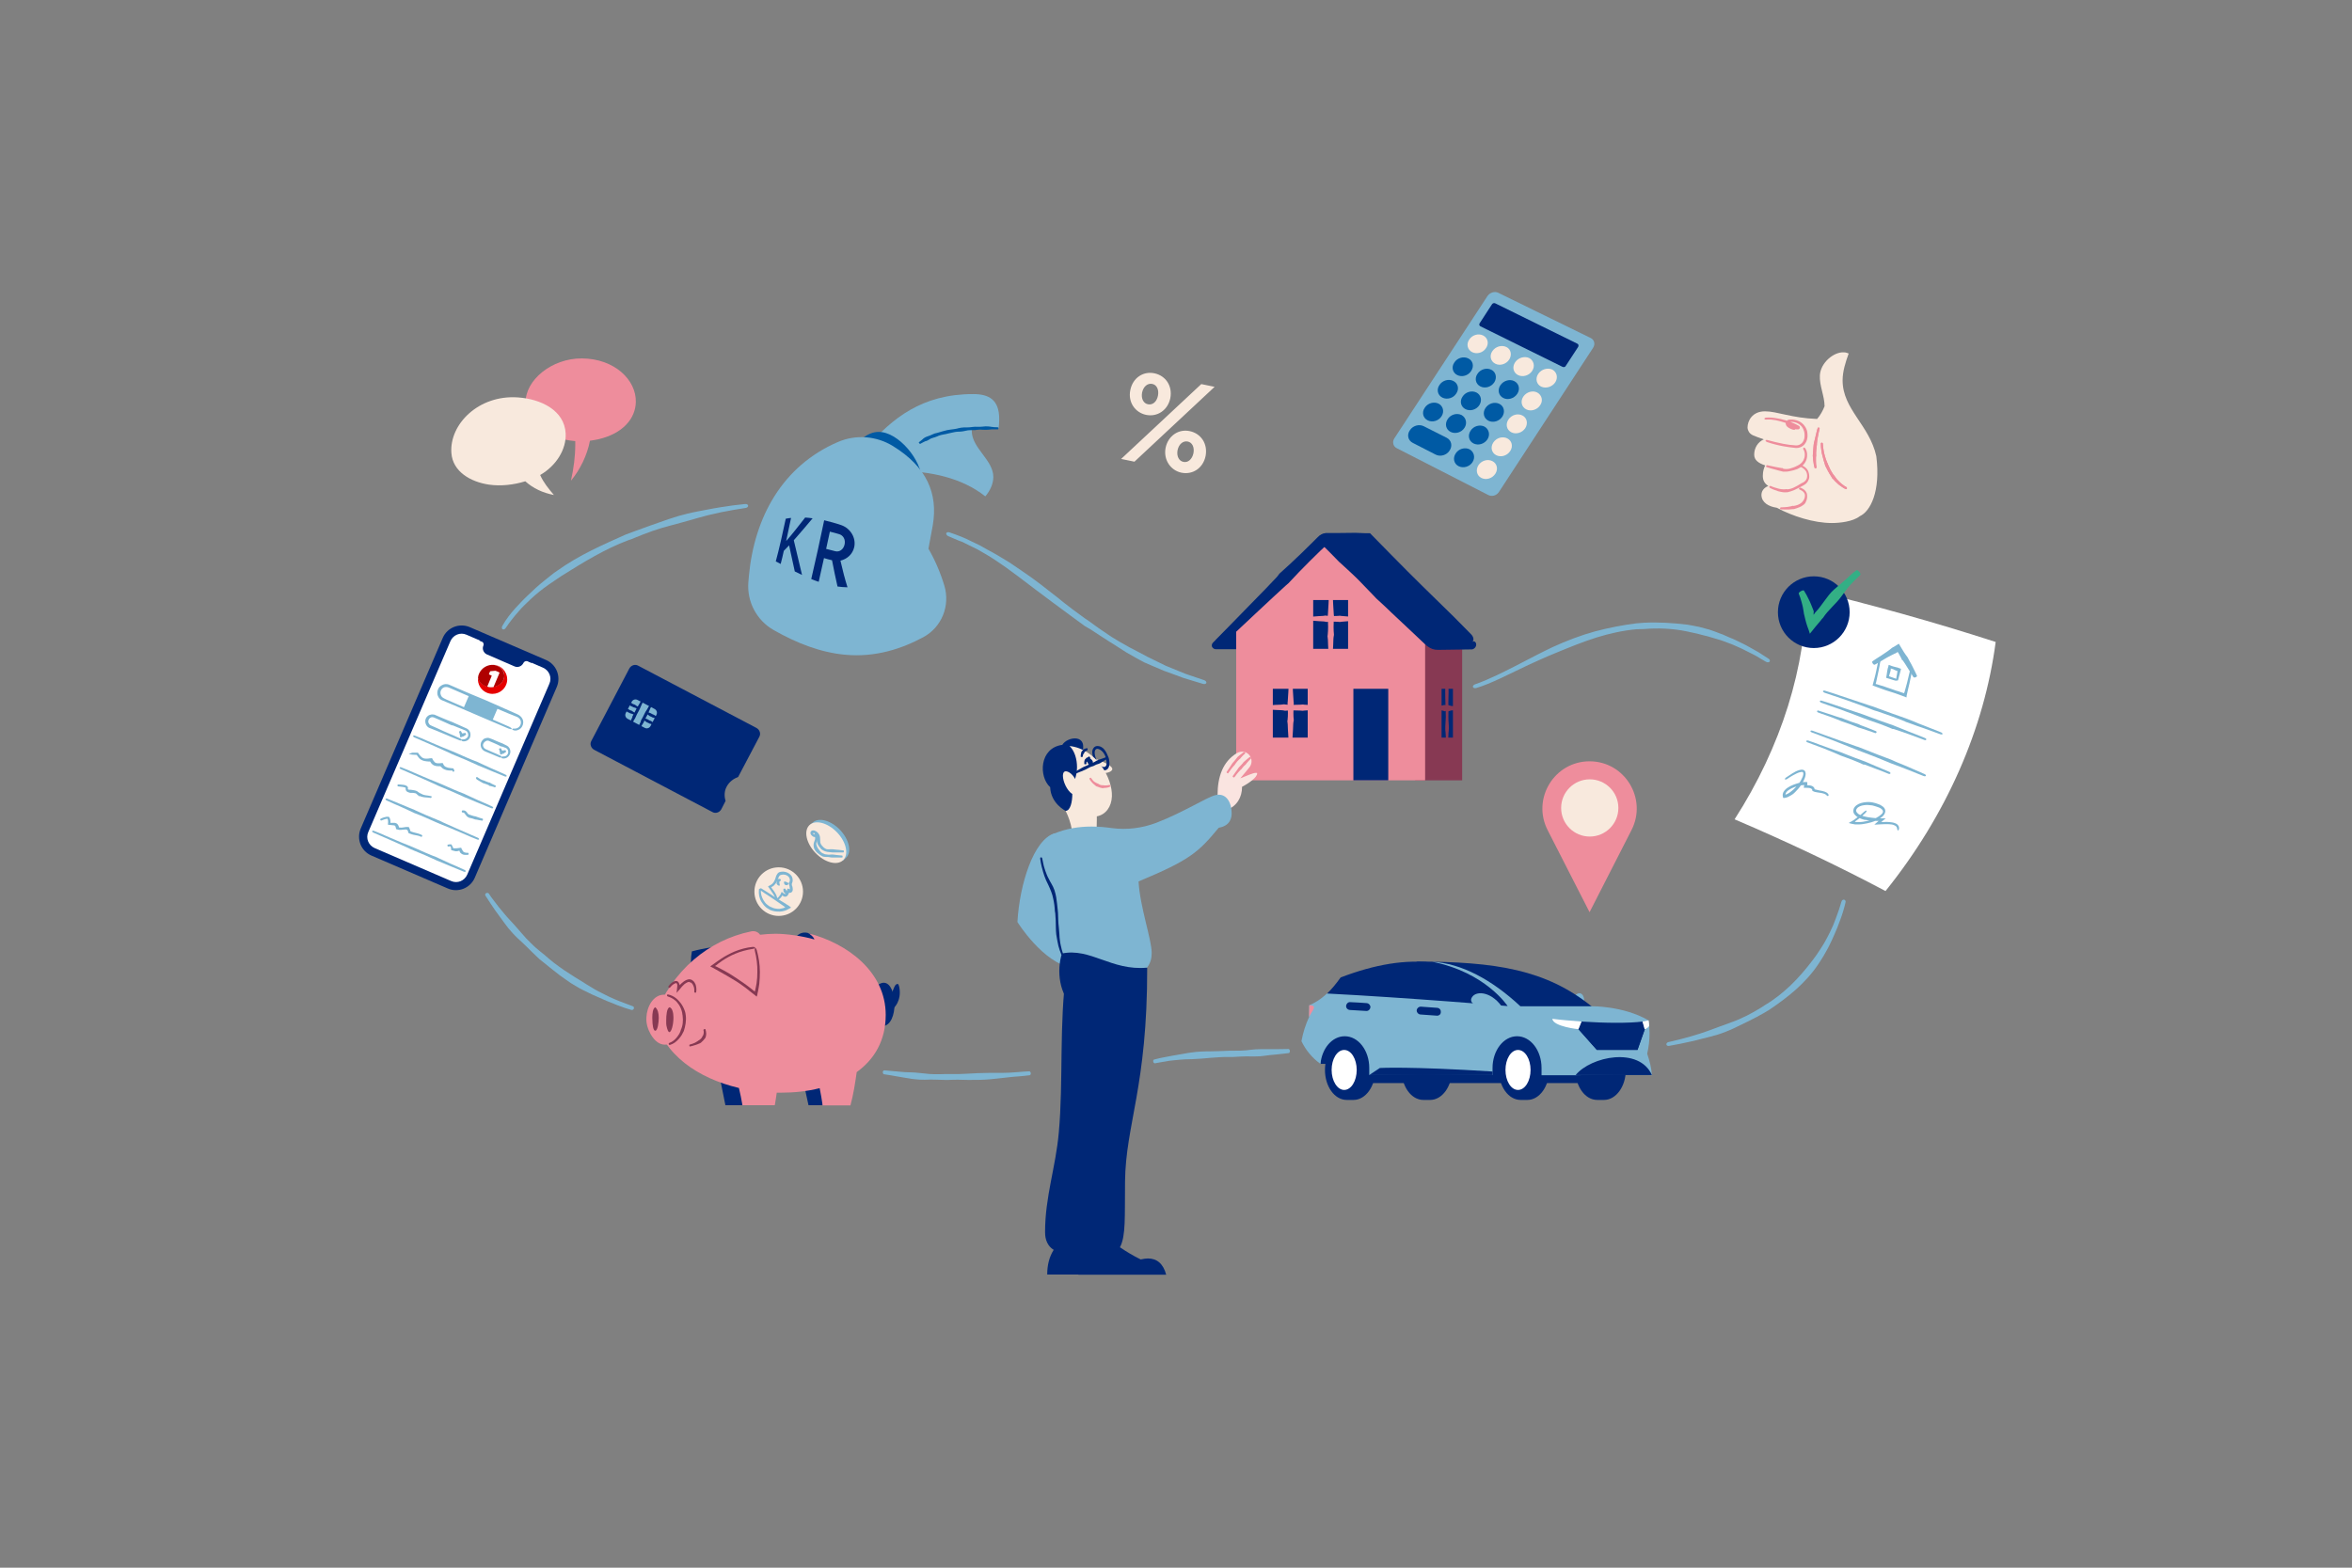 <?xml version="1.0" encoding="utf-8"?>
<!-- Generator: Adobe Illustrator 28.1.0, SVG Export Plug-In . SVG Version: 6.00 Build 0)  -->
<svg version="1.1" id="Layer_1" xmlns="http://www.w3.org/2000/svg" xmlns:xlink="http://www.w3.org/1999/xlink" x="0px" y="0px"
	 viewBox="0 0 1200 800" style="enable-background:new 0 0 1200 800;" xml:space="preserve">
<rect x="0" y="0" width="1200" height="800" fill="#808080" stroke="none"/>
<style type="text/css">
	.st0{fill:none;}
	.st1{fill:#7EB5D2;}
	.st2{fill:#002776;}
	.st3{fill:#873953;}
	.st4{fill:#EE8D9C;}
	.st5{fill:#005AA4;}
	.st6{fill:#FFFFFF;}
	.st7{fill:#E60000;}
	.st8{fill:#AF0000;}
	.st9{fill:#FAE4E0;}
	.st10{fill:#F8E9DD;}
	.st11{fill:#33AF85;}
</style>
<g>
	<g>
		<g>
			<line class="st0" x1="942.7" y1="459.5" x2="939" y2="458.5"/>
		</g>
		<g>
			<line class="st0" x1="849.8" y1="531" x2="850.5" y2="534.8"/>
		</g>
		<g>
			<path class="st1" d="M898.5,514.2c-4.7,2.9-9.8,5.6-15.2,7.5c-1.4,0.5-2.8,1-4.1,1.5c-1.3,0.5-2.6,0.9-3.8,1.4
				c-1.4,0.5-2.7,1-4.1,1.5c-1.3,0.4-2.5,0.9-3.8,1.3c-1.9,0.6-3.7,1.1-5.6,1.7c-3.6,1-7.1,1.9-10.7,2.7c-0.6,0.1-1.1,0.7-1,1.2
				s0.7,0.9,1.4,0.7c3.7-0.6,7.4-1.4,11-2.2c1.9-0.4,3.8-0.9,5.7-1.4l4-1c1.4-0.4,2.9-0.8,4.3-1.2c1.3-0.4,2.6-0.9,3.9-1.4
				c1.3-0.5,2.7-1.1,4.2-1.8c5.2-2.5,10.5-5,15.5-7.9c0.9-0.5,1.7-1,2.5-1.5c4.6-3.1,9.1-6.4,13.2-10c4.4-3.9,8.6-8.4,11.9-13.4
				c0.6-0.9,1.2-1.9,1.8-2.8c0.6-1,1.2-1.9,1.7-2.9l1.3-2.3l1.2-2.4c0.8-1.6,1.5-3.2,2.2-4.8c1-2.3,2-4.7,2.8-7
				c1.1-2.9,2.1-6.1,2.8-9.2c0.2-0.6-0.1-1.2-0.7-1.4c-0.5-0.1-1.1,0.2-1.3,0.8c-0.9,3-1.9,6.1-3,8.9c-0.8,2.3-1.8,4.6-2.9,6.8
				c-0.8,1.5-1.5,3.1-2.4,4.6c-0.4,0.7-0.8,1.5-1.3,2.2l-1.4,2.2c-0.6,0.9-1.2,1.8-1.8,2.7c-0.6,0.9-1.2,1.7-1.9,2.6
				c-3.5,4.6-7.3,9.1-11.4,13c-3.8,3.6-8.1,7.1-12.7,9.8C900.1,513.1,899.3,513.7,898.5,514.2z"/>
		</g>
	</g>
	<g>
		<g>
			<line class="st0" x1="751" y1="349.1" x2="752.1" y2="352.8"/>
		</g>
		<g>
			<line class="st0" x1="901.7" y1="339.4" x2="903.8" y2="336.2"/>
		</g>
		<g>
			<path class="st1" d="M838.8,321c7.1-0.6,14.6-0.3,21.8,1.2c1.9,0.4,3.8,0.8,5.5,1.2c1.7,0.5,3.4,0.9,5.1,1.3
				c1.8,0.5,3.6,1.1,5.4,1.6c0.8,0.2,1.6,0.5,2.5,0.8l2.4,0.9c2.4,0.8,4.6,1.9,6.9,2.9c1.1,0.5,2.1,1,3.2,1.6l3.2,1.6
				c1.1,0.5,2.1,1.2,3.1,1.8l3.1,1.8c0.7,0.4,1.6,0.4,1.9-0.1c0.3-0.5,0-1.2-0.8-1.6l-3.1-2c-1-0.7-2-1.3-3.1-1.9l-3.2-1.8
				c-1.1-0.6-2.1-1.2-3.2-1.7c-2.3-1.1-4.5-2.3-6.9-3.2l-2.5-1.1c-0.8-0.4-1.6-0.7-2.5-1c-1.8-0.7-3.6-1.4-5.5-2
				c-1.7-0.5-3.4-0.9-5.2-1.4c-1.8-0.4-3.8-0.7-5.8-1.1c-7.4-0.9-15.1-1.4-22.5-1l-3.8,0.3c-7.1,0.9-14.2,2.3-21,4.1
				c-7.3,2-14.6,4.8-21.6,8c-2.6,1.2-5.1,2.5-7.7,3.8c-4,2.1-8,4.1-12,6.2c-2.9,1.5-5.8,2.9-8.7,4.3c-3.6,1.7-7.4,3.4-11.2,4.7
				c-0.8,0.3-1.3,0.9-1.1,1.4c0.2,0.5,0.9,0.7,1.7,0.5c4-1.2,7.9-2.9,11.6-4.6c2.9-1.4,5.8-2.8,8.8-4.2c4.1-2,8.1-3.9,12.2-5.7
				c2.6-1.1,5.1-2.3,7.7-3.3c7-2.9,14.1-5.8,21.1-8c6.5-2,13.5-3.6,20.4-4.2L838.8,321z"/>
		</g>
	</g>
	<g>
		<g>
			<line class="st0" x1="483.5" y1="270.2" x2="482.3" y2="273.8"/>
		</g>
		<g>
			<line class="st0" x1="614.8" y1="350.3" x2="615.8" y2="346.6"/>
		</g>
		<g>
			<path class="st1" d="M556.6,321.3c2.9,2,5.9,3.8,8.9,5.8c3,1.9,6.1,3.8,9.1,5.8c3.4,1.9,6.4,3.7,9.4,5.2l5.1,2.2
				c1.6,0.7,3.1,1.3,4.7,2l6.9,2.5l3.2,1.2l3.3,1l6.6,2c0.8,0.2,1.5,0,1.7-0.5c0.1-0.5-0.3-1.1-1.1-1.4l-6.5-2.2
				c-1.1-0.4-2.2-0.7-3.2-1.1l-3.2-1.3l-6.6-2.7c-1.5-0.7-3-1.5-4.5-2.2c-1.6-0.8-3.2-1.6-4.9-2.4c-2.9-1.5-5.9-3.2-9.3-4.9
				c-3.1-1.7-6.1-3.4-9.1-5.3c-2.9-2-5.9-3.9-8.7-6l-2.9-2.1c-1.4-0.9-2.8-1.9-4.1-2.9l-4.1-3c-2.7-2-5.3-4.1-7.9-6.2
				c-2.8-2.2-5.7-4.5-8.6-6.7c-2.9-2.2-5.9-4.4-8.9-6.4L515,287c-3.7-2.2-7.3-4.5-11.2-6.5l-4.1-2.3l-4.2-2c-3.4-1.8-7.2-3.2-11-4.5
				c-0.8-0.3-1.5-0.1-1.7,0.4s0.3,1.2,1,1.5c1.8,0.8,3.6,1.5,5.4,2.3l1.4,0.5c0.4,0.2,0.9,0.4,1.3,0.6c0.9,0.4,1.7,0.8,2.6,1.3
				l4.1,2c1.3,0.8,2.7,1.5,4,2.3c3.7,2.1,7.2,4.6,10.7,7c2.2,1.6,4.3,3.2,6.5,4.8c2.9,2.2,5.8,4.4,8.7,6.6c2.9,2.2,5.8,4.3,8.7,6.5
				c5.3,4,10.9,8,16.3,12L556.6,321.3z"/>
		</g>
	</g>
	<g>
		<g>
			<line class="st0" x1="254.9" y1="320.3" x2="258.2" y2="322.3"/>
		</g>
		<g>
			<line class="st0" x1="382" y1="260.1" x2="381.5" y2="256.3"/>
		</g>
		<g>
			<path class="st1" d="M323.7,274.5c6-2.5,12.3-4.8,18.7-6.4c3.5-0.9,6.6-1.8,9.5-2.6l4.9-1.4c1.5-0.4,3-0.8,4.5-1.2
				c2.2-0.5,4.4-1,6.6-1.5c4.2-0.8,8.4-1.6,12.6-2.2c0.7-0.1,1.3-0.6,1.2-1.2c-0.1-0.5-0.7-0.9-1.5-0.8c-4.3,0.4-8.6,1-12.9,1.7
				c-2.2,0.4-4.4,0.7-6.7,1.2c-1.6,0.3-3.1,0.6-4.7,0.9c-1.7,0.3-3.4,0.7-5.1,1.1c-3,0.7-6.1,1.6-9.6,2.8
				c-6.3,2.2-12.7,4.4-18.8,6.7c-1.1,0.4-2.1,0.8-3.2,1.2c-5.8,2.6-11.7,5.2-17.3,8c-6,3-12.1,6.5-17.7,10.5
				c-1.1,0.7-2.1,1.5-3.1,2.3c-1,0.8-2,1.6-3,2.4c-3.2,2.5-6.2,5.3-9.1,8.1c-1,1-2.1,2-3.1,3.1l-1.5,1.6l-1.5,1.6
				c-2.4,2.7-4.8,5.7-6.6,9c-0.4,0.7-0.3,1.4,0.1,1.7c0.5,0.3,1.2,0,1.6-0.6c2-3,4.3-5.9,6.7-8.6l1.4-1.6l1.5-1.5c1-1,2-2,3.1-3
				c2.9-2.7,6-5.2,9.3-7.5c1-0.7,2-1.4,3.1-2.1c1-0.7,2.1-1.4,3.1-2.1c5.7-3.6,11.5-7.2,17.3-10.4c5.4-3,11.1-5.8,17-8
				C321.6,275.4,322.6,275,323.7,274.5z"/>
		</g>
	</g>
	<g>
		<g>
			<line class="st0" x1="322.7" y1="516.4" x2="323.8" y2="512.8"/>
		</g>
		<g>
			<line class="st0" x1="249.6" y1="454.6" x2="246.4" y2="456.7"/>
		</g>
		<g>
			<path class="st1" d="M275.7,485.6c-0.8-0.7-1.7-1.4-2.5-2.1c-0.8-0.7-1.6-1.5-2.4-2.3c-0.8-0.8-1.6-1.6-2.4-2.4
				c-0.7-0.8-1.5-1.7-2.2-2.5c-1.6-1.8-3-3.5-4.4-5c-0.8-0.8-1.5-1.7-2.3-2.5c-0.7-0.8-1.4-1.5-2.1-2.4l-2.9-3.5l-2.6-3.4
				c-0.9-1.1-1.7-2.3-2.5-3.5c-0.3-0.4-0.9-0.5-1.4-0.2c-0.5,0.3-0.6,0.9-0.3,1.3c0.8,1.2,1.6,2.5,2.4,3.7l2.5,3.7l2.7,3.7l1.9,2.6
				c0.7,0.9,1.4,1.9,2.1,2.8c1.4,1.6,2.8,3.3,4.6,5c0.8,0.8,1.7,1.5,2.5,2.3l2.5,2.4c0.8,0.8,1.6,1.6,2.4,2.4
				c0.8,0.8,1.6,1.5,2.4,2.3l1.7,1.6c1.7,1.3,3.4,2.7,5.1,4.1c1.7,1.3,3.4,2.7,5.1,4c1.9,1.3,3.7,2.7,5.7,4c2,1.2,4,2.5,6.1,3.5
				l4.7,2.3c2.5,1.1,5,2.2,7.5,3.3c1.8,0.7,3.7,1.5,5.5,2.2c2.3,0.9,4.7,1.7,7.1,2.4c0.5,0.1,1-0.2,1.2-0.7c0.2-0.5-0.1-1.1-0.5-1.2
				c-2.3-0.9-4.7-1.7-6.9-2.6c-1.8-0.7-3.6-1.5-5.3-2.3c-1.2-0.6-2.4-1.2-3.6-1.8c-1.2-0.6-2.4-1.2-3.6-1.9
				c-1.4-0.9-2.9-1.7-4.3-2.6c-1.9-1.2-3.9-2.5-5.8-3.6c-1.9-1.2-3.8-2.5-5.7-3.7c-1.7-1.2-3.4-2.4-5.1-3.7
				c-1.7-1.3-3.3-2.7-4.9-4.1L275.7,485.6z"/>
		</g>
	</g>
	<g>
		<g>
			<line class="st0" x1="525.9" y1="549.6" x2="525.5" y2="545.8"/>
		</g>
		<g>
			<line class="st0" x1="450.5" y1="545.3" x2="450.1" y2="549"/>
		</g>
		<g>
			<path class="st1" d="M482,548.1c-3.4,0.1-6.9,0.2-10.3-0.3c-1.9-0.2-3.5-0.3-5.1-0.5l-2.7-0.1c-0.8,0-1.6-0.1-2.5-0.1l-3.5-0.3
				l-6.7-0.6c-0.4,0-0.8,0.4-0.8,0.9s0.2,1,0.6,1.1c2.2,0.3,4.5,0.7,6.7,1.1l3.5,0.6l2.5,0.4c0.9,0.2,1.8,0.3,2.7,0.4
				c1.6,0.2,3.3,0.3,5.3,0.3c3.5-0.2,7,0,10.5,0.1l1.8,0c3.3-0.2,6.7-0.1,10,0c3.5,0,7.2,0,10.7-0.3c1.3-0.1,2.7-0.3,4-0.4
				c2.1-0.2,4.2-0.5,6.3-0.7c1.5-0.2,3-0.3,4.5-0.4c1.9-0.2,3.8-0.3,5.8-0.6c0.4-0.1,0.7-0.5,0.6-1.1s-0.4-0.9-0.8-0.9
				c-1.9,0.1-3.9,0.2-5.8,0.4c-1.5,0.1-3,0.2-4.5,0.3c-2.1,0.1-4.2,0.1-6.3,0.1c-1.3,0-2.6,0-4,0c-3.6,0-7.2,0.2-10.7,0.4
				c-3.2,0.2-6.6,0.3-9.9,0.2L482,548.1z"/>
		</g>
	</g>
	<g>
		<g>
			<line class="st0" x1="588" y1="540" x2="588.8" y2="543.7"/>
		</g>
		<g>
			<line class="st0" x1="658.2" y1="538.3" x2="658" y2="534.5"/>
		</g>
		<g>
			<path class="st1" d="M628.7,539.4c3.2-0.2,6.4-0.4,9.7-0.3c1.8,0,3.3,0,4.8-0.1c0.8-0.1,1.7-0.2,2.5-0.3c0.8-0.1,1.5-0.2,2.3-0.3
				l3.3-0.3l6.2-0.7c0.4,0,0.6-0.5,0.6-1.1c0-0.5-0.4-1-0.7-1l-6.3,0.1l-3.3,0c-0.8,0-1.5,0-2.3,0c-0.8,0-1.7,0-2.5,0
				c-1.5,0-3.1,0.1-4.8,0.3c-3.2,0.5-6.5,0.5-9.6,0.5l-1.6,0c-3.1,0.2-6.2,0.2-9.2,0.3c-3.3,0-6.7,0.1-10,0.6
				c-1.2,0.1-2.5,0.4-3.7,0.6c-1.9,0.3-3.9,0.7-5.8,1l-4.2,0.8c-1.7,0.3-3.5,0.7-5.3,1.2c-0.4,0.1-0.5,0.6-0.4,1.1s0.5,0.9,0.9,0.8
				c1.8-0.3,3.5-0.7,5.2-0.9c1.4-0.3,2.7-0.5,4.1-0.6c1.9-0.2,3.9-0.4,5.8-0.5c1.2,0,2.4-0.1,3.6-0.1c3.3-0.1,6.6-0.4,9.8-0.7
				c3-0.2,6.1-0.5,9.2-0.4L628.7,539.4z"/>
		</g>
	</g>
</g>
<g>
	<g>
		<polygon class="st2" points="620.3,329.3 637.2,329.3 697.5,292.3 675.8,275.2 		"/>
		<path class="st2" d="M637.2,331.3h-16.9c-0.8,0-1.5-0.5-1.9-1.2c-0.3-0.8-0.1-1.6,0.5-2.2l55.5-54.1c0.7-0.7,1.9-0.8,2.6-0.1
			l21.7,17.2c0.5,0.4,0.8,1,0.8,1.7c0,0.7-0.4,1.2-1,1.6l-60.3,37C637.9,331.2,637.6,331.3,637.2,331.3z M625.2,327.3h11.4
			l57.3-35.2l-18.1-14.3L625.2,327.3z"/>
	</g>
	<g>
		<g>
			<polygon class="st3" points="722,398.2 746,398.2 746,324 722,318.6 			"/>
		</g>
		<g>
			<polygon class="st4" points="630.7,398.2 630.7,322.2 678.9,275.1 727.1,322.2 727.1,398.2 			"/>
		</g>
		<g>
			<g>
				<line class="st0" x1="728.5" y1="332" x2="733.8" y2="326.6"/>
			</g>
			<g>
				<line class="st0" x1="617.6" y1="326.6" x2="622.9" y2="332"/>
			</g>
			<g>
				<path class="st2" d="M651.5,294.4c-2,2.1-3.9,4.1-5.9,6.2l-8.6,8.8c-5.4,5.6-10.9,11.1-16.3,16.7c-1,1-1.1,2.4-0.3,3.2
					c0.8,0.8,2.2,0.6,3.2-0.3c5.7-5.3,11.4-10.7,17.1-16l8.9-8.3c2.1-1.9,4.2-3.9,6.3-5.8l1.5-1.3c3.5-3.8,7.1-7.5,10.7-11.1
					c1.8-1.8,3.7-3.6,5.5-5.4l1.4-1.3l0.4-0.4c0.1-0.1,0.2-0.2,0.4-0.2c0.1,0.1,0.2,0.2,0.3,0.3l0.2,0.2l0.8,0.8
					c0.6,0.6,1.2,1.2,1.8,1.8l4.3,4.4l3,2.7c5.4,4.9,10.7,9.8,16,14.9c3.8,3.6,7.6,7.2,11.3,10.9c4.7,4.6,9.5,9.3,14.4,13.8
					c1,0.9,2.4,1,3.2,0.2c0.7-0.8,0.6-2.1-0.3-3.1c-4.6-4.8-9.5-9.6-14.1-14.2c-3.7-3.7-7.5-7.3-11.1-11.1
					c-5.1-5.2-10.2-10.5-15.3-15.7l-2.6-2.8l-4.5-4.3c-1.5-1.4-3-2.9-4.6-4.4c-0.4-0.4-0.8-0.7-1.3-0.9c-0.4-0.2-0.8-0.3-1.3-0.4
					c-0.5,0-1,0.1-1.4,0.2c-0.4,0.2-0.8,0.4-1.3,0.7c-0.4,0.3-0.8,0.8-1.2,1.1l-1.1,1.1l-1.4,1.4c-1.8,1.8-3.7,3.6-5.5,5.4
					c-3.7,3.6-7.5,7.1-11.3,10.5L651.5,294.4z"/>
			</g>
		</g>
		<g>
			<g>
				<path class="st2" d="M751.3,327.4l-53.5-52.3h-22.1c0,0,0,0,0,0.1l53.5,52.3c1.2,1.1,2.8,1.8,4.4,1.8h16.8
					C751.5,329.3,752,328.1,751.3,327.4z"/>
			</g>
			<g>
				<g>
					<line class="st0" x1="748.7" y1="330.1" x2="754" y2="324.7"/>
				</g>
				<g>
					<line class="st0" x1="754" y1="324.7" x2="750.4" y2="328.3"/>
				</g>
				<g>
					<path class="st2" d="M702.2,305.4c2.7,2.4,5.3,4.9,7.9,7.4l11.4,10.7l5.4,5.1l0.7,0.6c0.3,0.3,0.6,0.6,1,0.8
						c0.7,0.5,1.5,0.9,2.3,1.2c0.8,0.3,1.6,0.4,2.5,0.4c0.5,0,0.7,0,1,0l0.9,0l14.8-0.2l0.3,0l0.2,0c0.1,0,0.3,0,0.4,0
						c0.6-0.1,1.1-0.4,1.4-0.7c0.7-0.7,0.9-1.6,0.7-2.3c-0.2-0.7-0.6-1-1-1.1c-0.4-0.1-0.6,0.1-0.8,0.2c-0.2,0.2-0.3,0.4-0.5,0.6
						c-0.1,0.1-0.2,0.2-0.2,0.2c0,0,0,0,0,0c-0.1,0,0,0,0,0c0,0,0,0,0-0.1l0,0l0-0.8l-0.2,0l-0.3,0l-14.9-0.2l-0.9,0l-0.5,0
						c-0.2,0-0.2,0-0.3,0c-0.4,0-0.8-0.1-1.1-0.3c-0.4-0.1-0.7-0.3-1-0.6c-0.2-0.1-0.2-0.2-0.5-0.4l-0.7-0.7l-5.2-5.3l-10.8-11
						c-2.5-2.6-5-5.2-7.5-7.8l-1.7-1.9c-5.6-5.1-11.2-10.3-16.6-15.7c-1.3-1.3-2.6-2.6-3.9-3.9l-0.9-1l-0.4-0.4
						c-0.1-0.1,0.1-0.1,0.2-0.1l0.4,0c0.4,0,0.9,0.1,1.3,0.1l0.2,0l0,0l0.2,0l0.5,0l1.9,0l3.9,0.1l4.8-0.2l0.3,0l0.1,0.1l0.1,0.1
						l0,0l0,0l0.1,0.1l1.2,1.1l2.4,2.2l4.8,4.5c3.2,3,6.4,6.1,9.6,9.1c4.8,4.6,9.6,9.2,14.3,13.8c5.9,5.8,12.1,11.8,18.3,17.5
						c1.3,1.2,2.9,1.5,3.6,0.7c0.7-0.8,0.4-2.3-0.8-3.6c-5.9-6.1-12-12.1-18-17.9c-4.7-4.6-9.5-9.3-14.2-14l-9.3-9.4l-10.1-10.3
						l-2.4,0l-5-0.2l-8.8,0.1c-1.7,0-3.3,0-5,0c-0.4,0-0.9,0-1.2,0c-0.2,0-0.4,0-0.5,0.1c-0.2,0-0.3,0.1-0.5,0.1
						c-0.6,0.2-0.9,0.4-1.3,0.6l-0.4,0.3l-0.4,0.3l-0.3,0.3c0,0-0.1,0.1-0.1,0.2l0,0.2c0.1,0.5,0.1,1.2,0.5,2.2
						c0.2,0.5,0.5,1,1.1,1.6l1.8,1.7l3.6,3.5c1.4,1.4,2.8,2.7,4.2,4.1c5.5,5.3,10.9,10.8,16.1,16.3L702.2,305.4z"/>
				</g>
			</g>
		</g>
		<g>
			<g>
				<rect x="670" y="306.2" class="st2" width="17.8" height="24.9"/>
			</g>
			<g>
				<g>
					<line class="st0" x1="680.8" y1="300" x2="677" y2="300"/>
				</g>
				<g>
					<line class="st0" x1="677" y1="335.3" x2="680.8" y2="335.3"/>
				</g>
				<g>
					<path class="st4" d="M677.3,324.6c0.1,0.6,0.1,1.3,0.2,1.9l0.1,2.8c0.1,1.8,0.2,3.5,0.3,5.3c0,0.3,0.5,0.6,1,0.6s1-0.3,1-0.6
						c0.1-1.8,0.2-3.6,0.3-5.4l0.1-2.8c0-0.7,0.1-1.3,0.2-1.9l0.1-0.5c-0.3-2.7-0.2-5.5-0.1-8.2l0.1-1.4l-0.1-0.9
						c-0.1-1.7-0.2-3.3-0.3-5c-0.1-1.2-0.1-2.4-0.1-3.6c0-1.5,0-3-0.1-4.6c0-0.3-0.5-0.6-1-0.6s-1,0.2-1,0.6
						c-0.1,1.5-0.1,3.1-0.1,4.6c0,1.2,0,2.4-0.1,3.6c-0.1,1.7-0.2,3.3-0.3,5l-0.1,0.9l0.1,1.4c0.1,2.7,0.2,5.5-0.1,8.2L677.3,324.6z
						"/>
				</g>
			</g>
			<g>
				<g>
					<line class="st0" x1="694" y1="317.5" x2="694" y2="313.7"/>
				</g>
				<g>
					<line class="st0" x1="668.8" y1="313.7" x2="668.8" y2="317.5"/>
				</g>
				<g>
					<path class="st4" d="M676.4,314.1c-0.5,0.1-0.9,0.1-1.4,0.2l-2,0.1c-1.3,0.1-2.5,0.2-3.8,0.3c-0.2,0-0.4,0.5-0.4,1s0.2,1,0.4,1
						c1.3,0.1,2.5,0.2,3.8,0.3l2,0.1c0.5,0,0.9,0.1,1.4,0.2l0.3,0.1c1.9-0.3,3.9-0.2,5.9-0.1l1,0.1l0.6-0.1c1.2-0.1,2.4-0.2,3.6-0.3
						c0.9-0.1,1.7-0.1,2.6-0.1c1.1,0,2.2,0,3.3-0.1c0.2,0,0.4-0.5,0.4-1s-0.2-1-0.4-1c-1.1-0.1-2.2-0.1-3.3-0.1
						c-0.9,0-1.7,0-2.6-0.1c-1.2-0.1-2.4-0.2-3.6-0.3l-0.6-0.1l-1,0.1c-1.9,0.1-3.9,0.2-5.9-0.1L676.4,314.1z"/>
				</g>
			</g>
		</g>
		<g>
			<g>
				<g>
					<rect x="649.4" y="351.5" class="st2" width="17.8" height="24.9"/>
				</g>
				<g>
					<g>
						<line class="st0" x1="660.2" y1="345.3" x2="656.4" y2="345.3"/>
					</g>
					<g>
						<line class="st0" x1="656.4" y1="377.6" x2="660.2" y2="377.6"/>
					</g>
					<g>
						<path class="st4" d="M656.8,367.9c0.1,0.6,0.1,1.2,0.2,1.8l0.1,2.6c0.1,1.6,0.2,3.2,0.3,4.9c0,0.3,0.5,0.5,1,0.5s1-0.2,1-0.5
							c0.1-1.6,0.2-3.3,0.3-4.9l0.1-2.5c0-0.6,0.1-1.2,0.2-1.8l0.1-0.4c-0.3-2.5-0.2-5-0.1-7.5l0.1-1.3l-0.1-0.8
							c-0.1-1.5-0.2-3-0.3-4.6c-0.1-1.1-0.1-2.2-0.1-3.3c0-1.4,0-2.8-0.1-4.2c0-0.3-0.5-0.5-1-0.5s-1,0.2-1,0.5
							c-0.1,1.4-0.1,2.8-0.1,4.2c0,1.1,0,2.2-0.1,3.3c-0.1,1.5-0.2,3-0.3,4.6l-0.1,0.8l0.1,1.3c0.1,2.5,0.2,5-0.1,7.5L656.8,367.9z"
							/>
					</g>
				</g>
				<g>
					<g>
						<line class="st0" x1="678.5" y1="362.9" x2="678.5" y2="359.1"/>
					</g>
					<g>
						<line class="st0" x1="645.2" y1="359.1" x2="645.2" y2="362.9"/>
					</g>
					<g>
						<path class="st4" d="M655.2,359.4c-0.6,0.1-1.2,0.1-1.8,0.2l-2.6,0.1c-1.7,0.1-3.3,0.2-5,0.3c-0.3,0-0.5,0.5-0.5,1
							s0.2,1,0.5,1c1.7,0.1,3.4,0.2,5,0.3l2.6,0.1c0.6,0,1.2,0.1,1.8,0.2l0.4,0.1c2.6-0.3,5.2-0.2,7.7-0.1l1.3,0.1l0.9-0.1
							c1.6-0.1,3.1-0.2,4.7-0.3c1.1-0.1,2.3-0.1,3.4-0.1c1.4,0,2.9,0,4.3-0.1c0.3,0,0.5-0.5,0.5-1s-0.2-1-0.5-1
							c-1.4-0.1-2.9-0.1-4.3-0.1c-1.1,0-2.2,0-3.4-0.1c-1.6-0.1-3.1-0.2-4.7-0.3l-0.8-0.1l-1.3,0.1c-2.5,0.1-5.2,0.2-7.7-0.1
							L655.2,359.4z"/>
					</g>
				</g>
			</g>
			<g>
				<g>
					<rect x="735.5" y="351.5" class="st2" width="5.8" height="24.9"/>
				</g>
				<g>
					<g>
						<line class="st0" x1="739.3" y1="337.8" x2="737.4" y2="337.8"/>
					</g>
					<g>
						<line class="st0" x1="737.4" y1="381.1" x2="739.3" y2="381.1"/>
					</g>
					<g>
						<path class="st3" d="M737.6,362.9c0.1,2,0.1,4-0.1,6c-0.1,1.1-0.1,2.1-0.1,3c0,0.5,0,1,0.1,1.5c0,0.5,0.1,0.9,0.1,1.4l0.1,2
							c0,1.3,0.1,2.6,0.1,3.9c0,0.2,0.2,0.4,0.5,0.4s0.5-0.2,0.5-0.4c0-1.3,0.1-2.6,0.1-3.9l0.1-2c0-0.5,0-0.9,0.1-1.4
							c0-0.5,0.1-1,0.1-1.5c0-0.9,0-1.9-0.1-3c-0.2-2-0.1-4-0.1-6l0-1c-0.1-1.9,0-3.8,0-5.7c0.1-2,0.1-4.1,0-6.1
							c0-0.8-0.1-1.5-0.1-2.3c-0.1-1.2-0.1-2.4-0.1-3.6c0-0.9,0-1.7,0-2.6c0-1.1,0-2.2-0.1-3.3c0-0.2-0.2-0.4-0.5-0.4
							s-0.5,0.2-0.5,0.4c-0.1,1.1-0.1,2.2-0.1,3.3c0,0.9,0,1.7,0,2.6c0,1.2-0.1,2.4-0.1,3.6c0,0.8-0.1,1.5-0.1,2.3
							c-0.1,2.1,0,4.1,0,6.1c0.1,1.9,0.1,3.8,0,5.7L737.6,362.9z"/>
					</g>
				</g>
				<g>
					<g>
						<line class="st0" x1="742.3" y1="363.2" x2="742.3" y2="359.4"/>
					</g>
					<g>
						<line class="st0" x1="734.5" y1="359.4" x2="734.5" y2="363.2"/>
					</g>
					<g>
						<path class="st3" d="M736.8,359.7c-0.1,0.1-0.3,0.1-0.4,0.2l-0.6,0.1c-0.4,0.1-0.8,0.2-1.2,0.3c-0.1,0-0.1,0.5-0.1,1
							s0.1,1,0.1,1c0.4,0.1,0.8,0.2,1.2,0.3l0.6,0.1c0.1,0,0.3,0.1,0.4,0.2l0.1,0.1c0.6-0.3,1.2-0.2,1.8-0.1l0.3,0.1l0.2-0.1
							c0.4-0.1,0.7-0.2,1.1-0.3c0.3-0.1,0.5-0.1,0.8-0.1c0.3,0,0.7,0,1-0.1c0.1,0,0.1-0.5,0.1-1s-0.1-1-0.1-1
							c-0.3-0.1-0.7-0.1-1-0.1c-0.3,0-0.5,0-0.8-0.1c-0.4-0.1-0.7-0.2-1.1-0.3l-0.2-0.1l-0.3,0.1C738.1,359.9,737.5,360,736.8,359.7
							L736.8,359.7z"/>
					</g>
				</g>
			</g>
			<g>
				<g>
					<rect x="690.5" y="351.5" class="st2" width="17.8" height="46.7"/>
				</g>
			</g>
		</g>
	</g>
</g>
<g>
	<g>
		<path class="st2" d="M368.9,483.1c-3.8-0.1-7.6,0.5-11.3,1.3c-1.5,0.3-3.1,0.7-4.6,1.1c-0.6,3-0.7,7.4,0,10.8
			c0.4,1.7,0.9,3.1,1.7,4"/>
	</g>
	<g>
		<path class="st2" d="M453.9,515.7c2.8-0.8,6-5.5,5-11.5c-0.2-1.1-0.5-2.1-0.9-2.1c0,0-0.1,0-0.1,0c-2.4,0.4-1.5,5-5.7,7.3"/>
	</g>
	<g>
		<path class="st2" d="M445.6,504.9c2-2.4,3.8-3.4,5.3-3.4c3.5,0,5.5,5.5,5.5,11c0,4.9-1.7,11.2-6.5,11.2c-0.7,0-1.4-0.2-2.2-0.6"/>
	</g>
	<g>
		<polygon class="st2" points="378.8,564 370.1,564 366.9,548.1 383.4,552.4 		"/>
	</g>
	<g>
		<polygon class="st2" points="419.7,564 412.5,564 409.5,550.3 422.9,550.3 		"/>
	</g>
	<g>
		<path class="st2" d="M412.2,476.1c0,0-6.4-2.1-8.1,7.1s13.3,0,13.3,0S417.7,477.7,412.2,476.1z"/>
	</g>
	<g>
		<path class="st4" d="M419.7,564c-0.4-2.9-0.9-5.8-1.5-8.7c-6.3,1.6-13,2.3-19.7,2.3c-0.7,0-1.5,0-2.2,0c-0.3,2.1-0.6,4.3-1,6.4
			h-16.5c-0.5-3-1.1-5.9-1.8-8.8c-20.8-4.9-38.8-17-43.1-36.4c9-23.7,27.8-39.1,49.3-43.5c1.7-0.4,3.6,0.2,4.6,1.7l0,0
			c2.6-0.3,5.3-0.5,7.9-0.5c5.7,0,13.9,1.2,19.8,2.9c-0.2-1-1.9-2.7-3.3-3.2c20.4,5.2,39.7,19.9,39.7,41.7
			c0,13.2-5.9,22.8-14.8,29.2c-0.8,5.7-1.7,11.5-3.2,17H419.7z"/>
	</g>
	<g>
		<g>
			<line class="st0" x1="340.4" y1="503.6" x2="342" y2="504.7"/>
		</g>
		<g>
			<line class="st0" x1="353.7" y1="506.4" x2="355.6" y2="506.8"/>
		</g>
		<g>
			<path class="st3" d="M352,501.3c0.3,0,0.6,0.1,0.8,0.3c0.4,0.3,0.7,0.8,0.9,1.3c0.5,1,0.6,2.1,0.5,3.2c0,0.2,0.2,0.4,0.4,0.5
				c0.3,0.1,0.5-0.1,0.6-0.3c0.2-1.3,0.1-2.6-0.3-3.9c-0.3-0.6-0.6-1.3-1.2-1.8c-0.4-0.4-0.9-0.7-1.5-0.8c-0.1,0-0.3,0-0.4-0.1
				c-1.2,0.1-2.2,0.6-3,1.2c-0.4,0.3-0.8,0.6-1.1,0.9l-0.5,0.5c-0.1,0.1-0.1,0.1-0.1,0.1l-0.1,0l-0.1,0.1l-0.1,0.2
				c0,0-0.1,0.1-0.1,0.1c0-0.1,0-0.2,0-0.3l-0.1-0.3c-0.1-0.3-0.2-0.6-0.4-0.9c-0.2-0.2-0.4-0.5-0.7-0.6c-0.3-0.1-0.6-0.1-0.9-0.1
				c-0.5,0.1-1,0.3-1.3,0.5c-0.9,0.6-1.7,1.4-2.3,2.3c-0.1,0.2,0,0.5,0.2,0.6c0.2,0.2,0.5,0.1,0.6,0c0.6-0.7,1.3-1.5,2.1-1.9
				c0.3-0.2,0.6-0.3,0.9-0.4c0.3,0,0.4,0,0.5,0.2c0.1,0.1,0.1,0.3,0.2,0.5c0.1,0.3,0.1,0.8,0,1.3l-0.3,3c0.1-0.1,0.3-0.3,0.4-0.5
				l0.7-0.8c0.4-0.5,0.8-1,1.2-1.4l0.4-0.5l0.4-0.4l0.5-0.5c0.3-0.3,0.6-0.6,1-0.8c0.7-0.5,1.5-0.8,2.1-0.7
				C351.8,501.4,351.9,501.3,352,501.3z"/>
		</g>
	</g>
	<g>
		<g>
			<line class="st0" x1="351.6" y1="532.6" x2="351.9" y2="534.5"/>
		</g>
		<g>
			<line class="st0" x1="360.2" y1="524.9" x2="358.4" y2="525.5"/>
		</g>
		<g>
			<path class="st3" d="M360,529.3c0.1-0.3,0.2-0.5,0.2-0.8l0.1-0.6l0-0.6c0-0.7-0.2-1.5-0.4-2.1c0-0.1-0.3-0.1-0.6,0
				c-0.3,0.1-0.4,0.2-0.4,0.4c0.2,0.6,0.2,1.2,0.1,1.8l-0.1,0.4l-0.1,0.4c-0.1,0.2-0.2,0.4-0.3,0.5c0,0,0,0.1-0.1,0.1
				c-0.2,0.8-1,1.5-1.7,2c-0.1,0.1-0.3,0.2-0.4,0.2l-0.2,0.2c-0.5,0.3-1,0.6-1.5,0.9c-0.4,0.2-0.8,0.3-1.2,0.5
				c-0.5,0.2-1,0.3-1.6,0.5c-0.1,0-0.1,0.3-0.1,0.5c0,0.3,0.2,0.5,0.3,0.4c0.6-0.1,1.1-0.2,1.7-0.4c0.4-0.1,0.9-0.3,1.3-0.4
				c0.6-0.2,1.2-0.4,1.8-0.7l0.3-0.1c0.2-0.1,0.3-0.2,0.5-0.3c0.8-0.7,1.6-1.5,2.3-2.5C359.9,529.4,360,529.4,360,529.3z"/>
		</g>
	</g>
	<g>
		<g>
			<line class="st0" x1="385.4" y1="484.7" x2="385.2" y2="482.8"/>
		</g>
		<g>
			<line class="st0" x1="386.2" y1="483.5" x2="384.4" y2="484"/>
		</g>
		<g>
			<path class="st3" d="M386.7,506.1c0.3-1.4,0.5-2.7,0.7-4.1c0.2-2,0.3-4,0.3-6c0-3.8-0.6-7.6-1.6-11.2c-0.2-0.6-0.5-1.1-0.8-1
				c-0.3,0.1-0.3,0.6-0.2,1.3c0.9,3.6,1.4,7.3,1.3,11c0,1.9-0.1,3.8-0.4,5.7c-0.2,1.3-0.5,2.6-0.8,3.9c0,0.1,0,0.1-0.1,0.2l0,0.1
				c0,0-0.1,0-0.1-0.1l-0.3-0.2l-1.6-1.3c-1.2-0.9-2.3-1.8-3.5-2.6c-2.4-1.7-4.8-3.3-7.2-4.8c-0.8-0.5-1.7-1-2.6-1.5l-1.7-0.9
				l-2.3-1.2l-0.5-0.2l-0.2-0.1l-0.2-0.1c-0.1,0,0,0,0-0.1l0.1-0.1l0.2-0.1c0.1,0,0.1-0.1,0.3-0.2l1-0.8c0.7-0.5,1.4-1,2.1-1.5
				c2.1-1.4,4.3-2.6,6.5-3.5c2.8-1.2,5.9-2,9.1-2.5c0.6-0.1,1.1-0.4,1.1-0.6c0-0.3-0.6-0.4-1.2-0.4c-3.2,0.3-6.5,1.2-9.4,2.4
				c-2.3,1-4.6,2.2-6.7,3.6c-0.8,0.5-1.5,1-2.2,1.5l-1.1,0.8l-1.7,1.2l-0.4,0.3l-0.2,0.2c0,0,0.1,0.1,0.2,0.1l1,0.5l1.6,0.9l2.3,1.3
				l1.6,0.9c0.9,0.5,1.7,1,2.6,1.5c2.4,1.4,4.9,2.9,7.2,4.6c1.2,0.8,2.3,1.7,3.4,2.6l1.8,1.4l1.4,1.1l0.3,0.3l0.2,0.1l0.1,0.1
				c0,0,0-0.1,0-0.1l0.3-0.9C386.4,507.1,386.6,506.5,386.7,506.1z"/>
		</g>
	</g>
	<g>
		<g>
			<path class="st4" d="M332,527.8c-1.5-2.6-2.4-5.6-2.2-8.6c0.2-5.3,3.4-11.5,8.8-11.6c5.1-0.1,10.6,4.9,10.7,12.3
				c0.1,7-4.7,13.3-10.1,13.2C336.6,533.1,334.1,531.4,332,527.8z"/>
		</g>
		<g>
			<g>
				<line class="st0" x1="340.4" y1="506.8" x2="340.1" y2="508.6"/>
			</g>
			<g>
				<line class="st0" x1="340.9" y1="531.9" x2="341.4" y2="533.8"/>
			</g>
			<g>
				<path class="st3" d="M347.3,525.9c-0.2,0.5-0.4,1.1-0.7,1.6c-0.4,0.7-0.9,1.4-1.4,2c-1,1.2-2.2,2.2-3.7,2.7
					c-0.3,0.1-0.4,0.4-0.3,0.7c0.1,0.3,0.4,0.4,0.7,0.3c1.7-0.5,3.1-1.6,4.3-2.9c0.6-0.7,1.2-1.4,1.6-2.1c0.3-0.5,0.6-1.1,0.9-1.7
					l0.2-0.4c0.8-2.5,1.3-5.2,1-7.8c-0.1-0.5-0.1-0.9-0.2-1.3c-0.1-0.3-0.1-0.6-0.2-0.8c-0.5-1.5-1.2-3-2.2-4.3
					c-0.7-0.9-1.5-1.8-2.4-2.5c-1.1-0.9-2.5-1.6-4-1.9c-0.3-0.1-0.6,0.1-0.6,0.4c0,0.3,0.1,0.5,0.4,0.6c1.3,0.4,2.5,1,3.5,1.8
					c0.8,0.6,1.5,1.4,2.1,2.3c0.8,1.2,1.4,2.6,1.7,4c0.1,0.2,0.1,0.5,0.1,0.8c0.1,0.4,0.2,0.8,0.2,1.2c0.3,2.3,0.1,4.9-1,7.1
					L347.3,525.9z"/>
			</g>
		</g>
		<g>
			<path class="st3" d="M333.2,524.2c-0.2-0.8-0.4-2.8-0.4-4.8c0-2.4,0.3-4.8,1.5-5.4c1.4,1.1,1.8,3.3,1.8,5.4
				c0,2.1-0.5,6.6-1.8,6.6C333.9,526,333.5,525.5,333.2,524.2z"/>
		</g>
		<g>
			<path class="st3" d="M340,523.3c-0.1-0.3-0.1-1.3-0.1-2.6c0-2.6,0.3-6.2,1.7-6.7c0,0,0,0,0,0c1.4,0.4,2,2.8,2,5.3
				c0,3.5-1,7.4-2.1,7.4C341,526.7,340.5,525.7,340,523.3z"/>
		</g>
	</g>
</g>
<g>
	<g>
		<path class="st1" d="M442.3,228.2c13-14.7,28-27.1,54.2-27.1c8.1,0,13.3,2.9,13.3,12.7c0,1.7-0.1,3.2-0.3,4.8
			c-2.7-0.1-5.3-0.2-8-0.2c-1.9,0-3.7,0-5.6,0.1c-0.1,0.5-0.1,0.9-0.1,1.4c0,8.8,11,14.8,11,23.5c0,3.3-1.5,6.9-4.1,9.9
			c-11.9-9.5-28.3-12.9-43.4-12.9c-2.2,0-4.3,0.1-6.5,0.2"/>
	</g>
	<g>
		<path class="st5" d="M435.8,230.3c0.9-4.7,6.6-9.9,12.5-9.9c10.2,0,22,14.6,22,24.5c0,6-2.8,10.5-9.3,10.5
			c-4.2,0-8.6-1.8-12.2-3.5"/>
	</g>
	<g>
		<path class="st1" d="M394.7,321.5c-8.6-4.9-13.6-14.3-12.9-24.2c0.1-1.2,0.2-2.4,0.3-3.5c2.8-29.9,17.1-56,45.3-68.2
			c9.2-4,19.8-3.2,28.3,2.1c17,10.5,23,24,20.2,40.4c-0.5,2.8-1.3,7.2-2.2,11.9c3.3,5.7,6.1,12.2,8.1,18.8
			c3.1,10.3-1.3,21.3-10.8,26.4c-10.8,5.8-24.4,10.4-39.9,8.9C418.8,333,406.4,328.2,394.7,321.5z"/>
	</g>
	<g>
		<g>
			<path class="st5" d="M469.5,226.5l1.5-0.8l0.8-0.4c0.2-0.1,0.4-0.2,0.6-0.2c0.2-0.1,0.4-0.1,0.6-0.2c0.4-0.2,0.7-0.4,1.1-0.6
				c0.7-0.6,1.5-0.7,2.3-1c0.4-0.1,0.8-0.2,1.2-0.4c0.4-0.1,0.8-0.3,1.2-0.5c0.9-0.3,1.8-0.6,2.7-0.7c0.8-0.1,1.5-0.3,2.3-0.5
				l1.8-0.4c1-0.2,2.1-0.5,3.2-0.5l0.2,0c0.8,0,1.6-0.1,2.3-0.2c0.5-0.1,1-0.2,1.5-0.3l1-0.2c0.8-0.1,1.6-0.1,2.3-0.1
				c0.9,0,1.9,0,2.8-0.2c0.8-0.1,1.7-0.1,2.5,0c0.9,0,1.8,0.1,2.7,0l1-0.1c0.5-0.1,1.1-0.1,1.6-0.1c0.4,0,0.8,0,1.1,0
				c0.5,0,1,0,1.4,0c0.1,0,0.2-0.2,0.2-0.5c0-0.3,0-0.5-0.1-0.5c-0.5-0.1-1-0.1-1.5-0.1c-0.4,0-0.8,0-1.1-0.1
				c-0.5,0-1.1-0.1-1.6-0.2c-0.3,0-0.7-0.1-1-0.1c-0.9-0.1-1.8,0-2.7,0.1c-0.8,0.1-1.7,0.1-2.5,0.1c-1-0.1-1.9,0-2.9,0.1
				c-0.8,0.1-1.6,0.2-2.4,0.2l-1,0c-0.5,0-1.1,0-1.6,0.1l-0.4,0c-0.7,0.1-1.3,0.3-2,0.4l-0.2,0.1c-1.1,0.2-2.2,0.4-3.3,0.5
				c-0.6,0.1-1.3,0.2-1.9,0.3c-0.8,0.2-1.6,0.4-2.3,0.6c-0.9,0.2-1.8,0.6-2.7,0.8c-0.4,0.1-0.9,0.2-1.3,0.3
				c-0.4,0.2-0.8,0.3-1.2,0.5c-0.8,0.4-1.6,0.7-2.5,1c-0.5,0.2-0.9,0.3-1.2,0.5c-0.2,0.1-0.4,0.2-0.6,0.4c-0.2,0.1-0.4,0.2-0.5,0.4
				l-0.7,0.6l-1.4,1.1c-0.1,0.1,0,0.3,0.2,0.5S469.4,226.6,469.5,226.5z"/>
		</g>
	</g>
	<g>
		<g>
			<path class="st2" d="M400.9,264.7c0.9-0.2,1.8-0.3,2.7-0.4c-0.9,4.1-1.7,8-2.5,11.8c3.2-3.6,6.4-7.8,9.7-12
				c1.3,0.1,2.5,0.2,3.8,0.4c-3.2,3.8-6.5,7.7-9.6,11.2c1.3,5.6,2.8,11.6,4.2,17.7c-1.3-0.6-2.5-1.2-3.7-1.8c-1-4.6-2-9.1-2.9-13.3
				c-0.9,1-1.8,1.9-2.7,2.8c-0.5,2.3-1,4.5-1.6,6.7c-0.8-0.5-1.7-0.9-2.5-1.3C397.6,279.9,399.2,272.6,400.9,264.7z"/>
		</g>
		<g>
			<path class="st2" d="M420.5,265.5c2.9,0.7,5.9,1.5,8.8,2.5c4.7,1.7,7.6,6.6,6.5,11.3c-0.8,3.5-3.6,6-7,6.8
				c1.1,4.9,2.3,9.5,3.6,13.6c-1.7,0-3.4-0.2-5.1-0.4c-1-4.3-1.9-8.8-2.8-13.4c-1.4-0.3-2.7-0.7-4.1-1.1c-0.9,4.1-1.8,8.1-2.7,12.1
				c-1.3-0.4-2.5-0.9-3.8-1.4C416.2,285.7,418.4,275.6,420.5,265.5z M423.4,271.3c-0.6,2.9-1.3,5.9-1.9,8.8c1.5,0.4,3.1,0.8,4.7,1.2
				c2,0.5,4.1-0.8,4.7-3.4c0.6-2.6-0.7-4.7-2.7-5.3C426.6,272.1,425,271.7,423.4,271.3z"/>
		</g>
	</g>
</g>
<g>
	<g>
		<line class="st0" x1="354.8" y1="563.1" x2="354.8" y2="565"/>
	</g>
	<g>
		<line class="st0" x1="445.6" y1="565" x2="445.6" y2="563.1"/>
	</g>
</g>
<g>
	<g>
		<g>
			<path class="st1" d="M228.8,450.5l-37.4-16.1c-4.2-1.8-6.2-6.7-4.4-11l41.4-96.2c1.8-4.2,6.7-6.2,11-4.4l37.4,16.1
				c4.2,1.8,6.2,6.7,4.4,11l-41.4,96.2C237.9,450.4,233,452.3,228.8,450.5z"/>
		</g>
	</g>
	<g>
		<g>
			<path class="st2" d="M277,340.7c3.2,1.4,4.6,5,3.3,8.2l-41.9,97.4c-1.4,3.2-5,4.6-8.2,3.3l-39-16.8c-3.2-1.4-4.6-5-3.3-8.2
				l41.9-97.4c1.4-3.2,5-4.6,8.2-3.3L277,340.7 M277.8,338.8l-39-16.8c-4.2-1.8-9.1,0.1-11,4.4L186,423.8c-1.8,4.2,0.1,9.1,4.4,11
				l39,16.8c4.2,1.8,9.1-0.1,11-4.4l41.9-97.4C284,345.5,282.1,340.6,277.8,338.8L277.8,338.8z"/>
		</g>
	</g>
	<g>
		<g>
			<path class="st2" d="M228.5,453.4l-39-16.8c-5.3-2.3-7.7-8.4-5.5-13.7l41.9-97.4c2.3-5.3,8.4-7.7,13.7-5.5l39,16.8
				c5.3,2.3,7.7,8.4,5.5,13.7L242.2,448C239.9,453.2,233.8,455.7,228.5,453.4z"/>
		</g>
	</g>
	<g>
		<g>
			<path class="st6" d="M238,323.9c-3.2-1.4-6.8,0.1-8.2,3.3l-41.9,97.4c-1.4,3.2,0.1,6.8,3.3,8.2l39,16.8c3.2,1.4,6.8-0.1,8.2-3.3
				l41.9-97.4c1.4-3.2-0.1-6.8-3.3-8.2L238,323.9z"/>
		</g>
		<g>
			<g>
				<path class="st2" d="M246.6,329.5L246.6,329.5c-0.7,1.7,0.1,3.6,1.7,4.4l14.3,6.2c1.7,0.7,3.6-0.1,4.4-1.7l0,0
					c0.4-0.9,1.4-1.3,2.3-0.9l1.8,0.8l0.6-1.3l-26.5-11.4l-0.6,1.3l1.1,0.5C246.6,327.6,247,328.7,246.6,329.5z"/>
			</g>
		</g>
	</g>
	<g>
		<g>
			<g>
				<line class="st0" x1="260.8" y1="373" x2="261.5" y2="371.3"/>
			</g>
			<g>
				<line class="st0" x1="261.5" y1="371.3" x2="260.8" y2="373"/>
			</g>
			<g>
				<path class="st1" d="M246.8,358.8c1.7,0.7,3.4,1.4,5.1,2.1l7.3,3.1l3.5,1.4c0.6,0.2,1.2,0.5,1.6,0.7c0.5,0.3,0.8,0.7,1.1,1.1
					c0.5,0.9,0.5,2.1,0,3c-0.5,0.9-1.5,1.6-2.6,1.6c-0.8,0-1.4,0-1.5,0.2c-0.1,0.2,0.5,0.8,1.6,0.8c1.4,0,2.8-0.8,3.5-2.1
					c0.7-1.2,0.8-2.9,0-4.1c-0.3-0.6-0.9-1.2-1.5-1.6c-0.3-0.2-0.6-0.3-0.9-0.5l-0.9-0.4l-3.4-1.5l-7.2-3.2l-5-2.2l-1.2-0.5
					c-3.6-1.4-7.1-3-10.7-4.5c-1.8-0.8-3.5-1.5-5.3-2.3l-0.7-0.3c-0.2-0.1-0.5-0.2-0.7-0.3c-0.5-0.2-1.1-0.2-1.7-0.2
					c-1.1,0.1-2.2,0.7-3,1.5c-1,1.2-1.4,3-0.8,4.5c0.4,1,1.1,1.8,2,2.2c4.3,1.8,8.7,3.6,13,5.5l9.3,4c3.9,1.7,7.9,3.4,11.8,5
					c0.8,0.3,1.5,0.4,1.6,0.2c0.1-0.2-0.4-0.7-1.2-1.1c-3.9-1.7-7.9-3.5-11.8-5.1c-3.1-1.3-6.2-2.7-9.3-4l-6.4-2.8l-3.2-1.4
					l-1.6-0.7l-0.8-0.4l-0.4-0.2l-0.3-0.2c-0.6-0.3-1-0.9-1.2-1.5c-0.4-1-0.2-2.1,0.5-3c0.5-0.6,1.2-1,2-1c0.4,0,0.8,0,1.1,0.1
					c0.3,0.1,0.8,0.3,1.3,0.5c1.8,0.8,3.5,1.5,5.3,2.3c3.6,1.5,7.1,3.1,10.6,4.7L246.8,358.8z"/>
			</g>
		</g>
		<g>
			
				<rect x="237.1" y="357.5" transform="matrix(0.919 0.395 -0.395 0.919 162.668 -67.445)" class="st1" width="16" height="7.3"/>
		</g>
		<g>
			<g>
				<line class="st0" x1="235" y1="378.4" x2="235.7" y2="376.6"/>
			</g>
			<g>
				<line class="st0" x1="235.7" y1="376.6" x2="235" y2="378.4"/>
			</g>
			<g>
				<path class="st1" d="M231.1,370.2l2.7,1.1l2,0.8l1,0.4c0.3,0.1,0.7,0.3,0.9,0.4c0.9,0.5,1.4,1.7,1.1,2.7c-0.3,1-1.4,1.8-2.5,1.7
					c-0.4,0-0.8,0-0.9,0.3c-0.1,0.2,0.2,0.6,0.8,0.7c0.8,0.1,1.6-0.1,2.3-0.5c0.7-0.4,1.2-1.1,1.4-1.8c0.2-0.8,0.2-1.6-0.1-2.4
					c-0.3-0.8-0.9-1.4-1.6-1.8c-1.4-0.6-2.6-1.2-3.8-1.7l-2.7-1.2l-0.6-0.3c-1.9-0.7-3.8-1.5-5.7-2.3c-0.9-0.4-1.9-0.8-2.8-1.2
					c-0.4-0.2-1-0.5-1.7-0.5c-0.6-0.1-1.3,0.1-1.9,0.3c-0.8,0.4-1.5,1.1-1.8,1.9c-0.2,0.5-0.3,1.1-0.2,1.7c0.1,0.8,0.4,1.5,0.9,2.1
					c0.5,0.6,1.3,1,1.8,1.1l3.5,1.4l5,2.1c2.1,0.9,4.2,1.8,6.3,2.6c0.4,0.2,0.9,0.1,1-0.1c0.1-0.2-0.1-0.6-0.6-0.8
					c-2.1-1-4.2-1.9-6.3-2.8c-1.6-0.7-3.3-1.4-4.9-2.2l-3.4-1.5c-0.3-0.1-0.6-0.3-0.8-0.4c-0.2-0.1-0.4-0.3-0.5-0.5
					c-0.3-0.4-0.5-0.8-0.5-1.3c0-0.3,0.1-0.6,0.2-0.9c0.2-0.5,0.6-0.9,1-1.1c0.3-0.2,0.7-0.3,1.1-0.2c0.4,0,0.7,0.2,1.2,0.4
					c0.9,0.4,1.9,0.8,2.8,1.2c1.9,0.8,3.8,1.7,5.6,2.5L231.1,370.2z"/>
			</g>
		</g>
		<g>
			<g>
				<line class="st0" x1="255.5" y1="387.2" x2="256.3" y2="385.5"/>
			</g>
			<g>
				<line class="st0" x1="256.3" y1="385.5" x2="255.5" y2="387.2"/>
			</g>
			<g>
				<path class="st1" d="M256.3,381c0.6,0.2,1.3,0.5,1.8,0.7c0.7,0.3,1.1,1,1.2,1.7c0.1,0.7-0.2,1.5-0.7,2c-0.5,0.5-1.3,0.7-2.1,0.6
					c-0.3,0-0.5,0.1-0.7,0.3c-0.1,0.2,0.1,0.6,0.4,0.7c1,0.2,2.2,0,3-0.8c0.8-0.7,1.3-1.8,1.2-2.9c-0.1-1.2-0.8-2.3-1.8-2.8
					l-1.8-0.9l-0.4-0.2c-1.3-0.5-2.6-1-3.9-1.6c-0.6-0.3-1.3-0.6-1.9-0.8c-0.3-0.1-0.7-0.3-1.1-0.4c-0.4-0.1-0.9-0.1-1.3,0
					c-0.6,0.1-1.2,0.3-1.6,0.7c-0.3,0.3-0.6,0.6-0.8,0.9c-0.6,0.9-0.7,2-0.4,3c0.3,1,1.1,1.8,2,2.2c1.1,0.5,2.3,0.9,3.4,1.4
					c1.4,0.6,2.9,1.2,4.3,1.8c0.3,0.1,0.6,0,0.7-0.2c0.1-0.2,0-0.5-0.3-0.7c-1.4-0.7-2.9-1.3-4.3-1.9c-1.1-0.5-2.2-1-3.4-1.5
					c-0.6-0.3-1.1-0.8-1.3-1.5c-0.2-0.6,0-1.3,0.4-1.8c0.1-0.2,0.3-0.3,0.5-0.5c0.3-0.2,0.6-0.4,0.9-0.5c0.2-0.1,0.5-0.1,0.8,0
					c0.3,0,0.5,0.1,0.8,0.3c0.6,0.3,1.3,0.5,1.9,0.8c1.3,0.6,2.6,1.1,3.8,1.8L256.3,381z"/>
			</g>
		</g>
		<g>
			<g>
				<line class="st0" x1="235.6" y1="372.8" x2="233.9" y2="373.5"/>
			</g>
			<g>
				<line class="st0" x1="238.1" y1="375.3" x2="237.4" y2="373.6"/>
			</g>
			<g>
				<path class="st1" d="M236.7,375.7c0.1-0.1,0.1-0.1,0.2-0.2l0.3-0.2c0.2-0.1,0.4-0.3,0.6-0.4c0,0,0-0.3-0.1-0.5s-0.2-0.4-0.3-0.4
					c-0.2,0.1-0.5,0.1-0.7,0.1l-0.4,0.1c-0.1,0-0.2,0-0.2,0l0,0c0,0.1-0.1,0.2-0.2,0.2l0-0.1l0-0.1c0,0,0,0,0,0
					c-0.1,0-0.1,0-0.3-0.3c-0.1-0.1-0.1-0.3-0.2-0.4c-0.1-0.2-0.2-0.4-0.3-0.5c0,0-0.2,0-0.5,0.1c-0.2,0.1-0.4,0.2-0.4,0.3
					c0,0.2,0.1,0.4,0.2,0.6c0.1,0.1,0.1,0.3,0.1,0.5c0.1,0.3,0.2,0.6,0.2,1l0,0.2l0.1,0.3c0.1,0.1,0.1,0.2,0.2,0.3
					C235.7,376,236.1,375.9,236.7,375.7L236.7,375.7z"/>
			</g>
		</g>
		<g>
			<g>
				<line class="st0" x1="256" y1="381.6" x2="254.3" y2="382.3"/>
			</g>
			<g>
				<line class="st0" x1="258.5" y1="384.1" x2="257.8" y2="382.4"/>
			</g>
			<g>
				<path class="st1" d="M257.1,384.5c0.1-0.1,0.1-0.1,0.2-0.2l0.3-0.2c0.2-0.1,0.4-0.3,0.6-0.4c0,0,0-0.3-0.1-0.5s-0.2-0.4-0.3-0.4
					c-0.2,0.1-0.5,0.1-0.7,0.1l-0.4,0.1c-0.1,0-0.2,0-0.2,0l0,0c0,0.1-0.1,0.2-0.2,0.2l0-0.1l0-0.1c0,0,0,0,0,0
					c-0.1,0-0.1,0-0.3-0.3c-0.1-0.1-0.1-0.3-0.2-0.4c-0.1-0.2-0.2-0.4-0.3-0.5c0,0-0.2,0-0.5,0.1c-0.2,0.1-0.4,0.2-0.4,0.3
					c0,0.2,0.1,0.4,0.2,0.6c0.1,0.1,0.1,0.3,0.1,0.5c0.1,0.3,0.2,0.6,0.2,1l0,0.2l0.1,0.3c0.1,0.1,0.1,0.2,0.2,0.3
					C256.1,384.8,256.5,384.6,257.1,384.5L257.1,384.5z"/>
			</g>
		</g>
		<g>
			<g>
				<line class="st0" x1="211" y1="374.6" x2="210.3" y2="376.3"/>
			</g>
			<g>
				<line class="st0" x1="258.1" y1="396.8" x2="258.8" y2="395.1"/>
			</g>
			<g>
				<path class="st1" d="M243.7,390.5c0.9,0.4,1.8,0.7,2.7,1.1l3.8,1.6c2.4,1,4.8,2,7.3,3c0.4,0.2,0.9,0.1,1-0.1
					c0.1-0.2-0.1-0.6-0.6-0.8c-2.4-1.1-4.8-2.2-7.2-3.2l-3.7-1.7c-0.9-0.4-1.7-0.8-2.6-1.2l-0.6-0.3c-3.8-1.4-7.5-3.1-11.1-4.7
					l-1.9-0.8l-1.2-0.5c-2.3-0.9-4.5-1.8-6.8-2.8c-1.6-0.7-3.2-1.4-4.9-2.1c-2-0.9-4.1-1.8-6.2-2.6c-0.4-0.2-0.8-0.1-0.9,0.1
					c-0.1,0.2,0.1,0.6,0.6,0.8c2,0.9,4.1,1.8,6.2,2.7c1.6,0.7,3.2,1.4,4.8,2.1c2.2,1,4.5,2,6.7,3l1.2,0.6l1.9,0.8
					c3.7,1.5,7.5,3.1,11.1,4.8L243.7,390.5z"/>
			</g>
		</g>
		<g>
			<g>
				<line class="st0" x1="204.1" y1="390.7" x2="203.3" y2="392.5"/>
			</g>
			<g>
				<line class="st0" x1="251.1" y1="413" x2="251.8" y2="411.3"/>
			</g>
			<g>
				<path class="st1" d="M236.8,406.7c0.9,0.4,1.8,0.7,2.7,1.1l3.8,1.6c2.4,1,4.8,2,7.3,3c0.4,0.2,0.9,0.1,1-0.1
					c0.1-0.2-0.1-0.6-0.6-0.8c-2.4-1.1-4.8-2.2-7.2-3.2l-3.7-1.7c-0.9-0.4-1.7-0.8-2.6-1.2l-0.6-0.3c-3.8-1.4-7.5-3.1-11.1-4.7
					l-1.9-0.8l-1.2-0.5c-2.3-0.9-4.5-1.8-6.8-2.8c-1.6-0.7-3.2-1.4-4.9-2.1c-2-0.9-4.1-1.8-6.2-2.6c-0.4-0.2-0.8-0.1-0.9,0.1
					c-0.1,0.2,0.1,0.6,0.6,0.8c2,0.9,4.1,1.8,6.2,2.7c1.6,0.7,3.2,1.4,4.8,2.1c2.2,1,4.5,2,6.7,3l1.2,0.6l1.9,0.8
					c3.7,1.5,7.5,3.1,11.1,4.8L236.8,406.7z"/>
			</g>
		</g>
		<g>
			<g>
				<line class="st0" x1="244.1" y1="429.2" x2="244.9" y2="427.5"/>
			</g>
			<g>
				<line class="st0" x1="197.1" y1="406.9" x2="196.4" y2="408.7"/>
			</g>
			<g>
				<path class="st1" d="M211.5,413.3c-0.9-0.4-1.8-0.7-2.7-1.1l-3.8-1.6c-2.4-1-4.8-2-7.3-3c-0.4-0.2-0.9-0.1-1,0.1
					c-0.1,0.2,0.1,0.6,0.6,0.8c2.4,1.1,4.8,2.2,7.2,3.2l3.7,1.7c0.9,0.4,1.7,0.8,2.6,1.2l0.6,0.3c3.8,1.4,7.5,3.1,11.1,4.7l1.9,0.8
					l1.2,0.5c2.3,0.9,4.5,1.8,6.8,2.8c1.6,0.7,3.2,1.4,4.9,2.1c2,0.9,4.1,1.8,6.2,2.6c0.4,0.2,0.8,0.1,0.9-0.1s-0.1-0.6-0.6-0.8
					c-2-0.9-4.1-1.8-6.2-2.7c-1.6-0.7-3.2-1.4-4.8-2.1c-2.2-1-4.5-2-6.7-3l-1.2-0.6l-1.9-0.8c-3.7-1.5-7.5-3.1-11.1-4.8L211.5,413.3
					z"/>
			</g>
		</g>
		<g>
			<g>
				<line class="st0" x1="190.1" y1="423.1" x2="189.4" y2="424.9"/>
			</g>
			<g>
				<line class="st0" x1="237.2" y1="445.4" x2="237.9" y2="443.7"/>
			</g>
			<g>
				<path class="st1" d="M222.8,439.1c0.9,0.4,1.8,0.7,2.7,1.1l3.8,1.6c2.4,1,4.8,2,7.3,3c0.4,0.2,0.9,0.1,1-0.1
					c0.1-0.2-0.1-0.6-0.6-0.8c-2.4-1.1-4.8-2.2-7.2-3.2l-3.7-1.7c-0.9-0.4-1.7-0.8-2.6-1.2l-0.6-0.3c-3.8-1.4-7.5-3.1-11.1-4.7
					l-1.9-0.8l-1.2-0.5c-2.3-0.9-4.5-1.8-6.8-2.8c-1.6-0.7-3.2-1.4-4.9-2.1c-2-0.9-4.1-1.8-6.2-2.6c-0.4-0.2-0.8-0.1-0.9,0.1
					c-0.1,0.2,0.1,0.6,0.6,0.8c2,0.9,4.1,1.8,6.2,2.7c1.6,0.7,3.2,1.4,4.8,2.1c2.2,1,4.5,2,6.7,3l1.2,0.6l1.9,0.8
					c3.7,1.5,7.5,3.1,11.1,4.8L222.8,439.1z"/>
			</g>
		</g>
		<g>
			<g>
				<g>
					<line class="st0" x1="211.2" y1="385.3" x2="210.2" y2="383.7"/>
				</g>
				<g>
					<line class="st0" x1="230.6" y1="394.2" x2="232.3" y2="393.3"/>
				</g>
				<g>
					<path class="st1" d="M224.9,391.2L224.9,391.2L224.9,391.2l0.2,0.2c0.2,0.2,0.4,0.4,0.6,0.6c0.6,0.5,1.4,0.8,2.1,1
						c0.5,0.1,1.1,0.2,1.6,0.2l0.8,0l0.2,0l0.1,0l0.2,0c0,0,0.1,0.1,0.1,0.1l0.1,0.3c0.1,0.2,0.4,0.3,0.6,0.2
						c0.2-0.1,0.4-0.4,0.3-0.6l-0.2-0.5c-0.1-0.2-0.2-0.4-0.3-0.6l-1.1-0.1l-0.7-0.1c-0.5-0.1-1-0.1-1.4-0.3
						c-0.6-0.2-1.1-0.4-1.4-0.8c-0.1-0.1-0.2-0.3-0.3-0.4l-0.1-0.1l-0.1-0.3l-0.3-0.6l-0.6,0l-1,0.1c-0.2,0-0.5,0-0.7,0
						c-0.4,0-0.9,0-1.2-0.2c-0.4-0.1-0.7-0.4-0.9-0.7c-0.1-0.1-0.3-0.3-0.4-0.5l-0.2-0.3c-0.1-0.2-0.2-0.4-0.3-0.6l-0.2-0.3
						l-1.3,0.1l-0.6,0.1c-1.1,0.1-2.3,0.1-3.1-0.5c-0.6-0.4-1.1-1-1.6-1.7l-0.3-0.4l-0.2-0.3c0,0,0-0.1-0.1-0.1l-0.2,0l-1,0
						c-0.6,0-1.1,0-1.7,0l0,0l0.3,0.9c0.1-0.1,0.2-0.4,0-0.6s-0.4-0.3-0.6-0.2l-1.5,0.6l1.8,0.3l0,0c0.5,0,1.1,0.1,1.6,0.1l0.6,0
						c0.1,0,0.1,0.1,0.1,0.1l0.2,0.2c0.5,0.7,1,1.5,1.9,2.1c1.2,0.8,2.6,0.9,3.8,1l0.7,0l0.2,0l0,0l0.1,0l0,0l0,0.1
						c0.1,0.1,0.1,0.2,0.2,0.3c0.2,0.2,0.3,0.4,0.5,0.7c0.4,0.4,0.9,0.8,1.5,1c0.6,0.2,1.1,0.3,1.7,0.3c0.3,0,0.5,0,0.8,0l0.4,0
						C224.9,391.2,224.8,391.2,224.9,391.2C224.9,391.2,224.9,391.2,224.9,391.2z"/>
				</g>
			</g>
			<g>
				<g>
					<line class="st0" x1="242.8" y1="396.5" x2="243.3" y2="398.3"/>
				</g>
				<g>
					<line class="st0" x1="252.6" y1="402.3" x2="253.3" y2="400.5"/>
				</g>
				<g>
					<path class="st1" d="M249.6,401c0.2,0,0.4,0.1,0.6,0.1l0.8,0.2c0.5,0.1,1,0.3,1.5,0.5c0.1,0,0.3-0.2,0.4-0.4
						c0.1-0.2,0.1-0.5,0-0.5l-1.5-0.7l-0.8-0.4c-0.2-0.1-0.4-0.2-0.5-0.3l-0.1-0.1c-0.8-0.1-1.6-0.5-2.4-0.8l-0.4-0.2l-0.3-0.1
						c-0.5-0.1-1-0.3-1.4-0.5c-0.3-0.1-0.6-0.3-0.9-0.5c-0.3-0.2-0.6-0.4-0.9-0.6l-0.3-0.2l-0.2,0.1l-0.3,0.1c-0.1,0-0.1,0.3,0,0.5
						c0.1,0.3,0.2,0.4,0.3,0.4l0.3,0l-0.5-0.1c0.3,0.3,0.6,0.5,1,0.7c0.3,0.2,0.7,0.4,1,0.6l1.4,0.8l0.2,0.1l0.4,0.1
						c0.8,0.3,1.6,0.5,2.4,0.9L249.6,401z"/>
				</g>
			</g>
			<g>
				<g>
					<line class="st0" x1="235.6" y1="413.2" x2="235.8" y2="415"/>
				</g>
				<g>
					<line class="st0" x1="246.3" y1="419.2" x2="246.6" y2="417.3"/>
				</g>
				<g>
					<path class="st1" d="M242.7,418.2c0.2,0,0.4,0.1,0.7,0.1l0.9,0.2l1.8,0.3c0.1,0,0.3-0.2,0.3-0.5c0-0.3,0-0.5-0.1-0.5
						c-0.6-0.2-1.1-0.3-1.7-0.5l-0.9-0.3c-0.2-0.1-0.4-0.2-0.6-0.2l-0.1-0.1c-0.9-0.1-1.8-0.4-2.7-0.7l-0.4-0.2l-0.2,0
						c-0.4-0.1-0.8-0.3-1.1-0.7c-0.2-0.3-0.4-0.7-0.9-1.1c-0.6-0.5-1.3-0.5-1.9-0.4c-0.1,0-0.2,0.3-0.2,0.5c0,0.3,0.1,0.5,0.2,0.5
						c0.5,0,0.9,0.1,1.1,0.3c0.2,0.2,0.4,0.5,0.6,0.8c0.3,0.5,0.8,1.1,1.5,1.4l0.3,0.2l0.5,0.1c0.9,0.2,1.8,0.4,2.7,0.8L242.7,418.2
						z"/>
				</g>
			</g>
			<g>
				<g>
					<line class="st0" x1="202.8" y1="399.7" x2="202.7" y2="401.6"/>
				</g>
				<g>
					<line class="st0" x1="220" y1="407.6" x2="220.4" y2="405.8"/>
				</g>
				<g>
					<path class="st1" d="M214.1,406.2c0.4,0.2,0.8,0.3,1.1,0.4c0.6,0.2,1.1,0.2,1.7,0.3c1,0.1,2,0.1,2.9,0.3c0.2,0,0.3-0.2,0.4-0.4
						c0.1-0.3,0-0.5-0.2-0.5c-1-0.2-2-0.4-3-0.5c-0.5-0.1-1-0.2-1.4-0.4c-0.3-0.1-0.6-0.3-0.8-0.4l-0.2-0.1
						c-0.3-0.1-0.6-0.3-0.9-0.5c-0.3-0.2-0.5-0.4-1-0.7c-0.6-0.3-0.9-0.3-1.3-0.4c-0.4-0.1-0.8-0.1-1.2-0.2l-0.8-0.1l-0.5,0
						c-0.2,0-0.4,0-0.5-0.1c-0.2-0.1-0.3-0.1-0.3-0.2c0,0,0,0,0,0c0,0-0.1,0-0.1,0c0,0,0,0,0.1,0c0,0,0-0.1,0-0.2
						c0.1-0.4,0.1-0.8-0.2-1.1c-0.3-0.4-0.9-0.6-1.2-0.7c-0.4-0.1-0.7-0.2-1-0.2c-0.9-0.1-1.7-0.2-2.6-0.2c-0.2,0-0.3,0.2-0.3,0.5
						s0.1,0.5,0.3,0.5c0.8,0.1,1.7,0.2,2.5,0.3c0.6,0.1,1.4,0.3,1.4,0.5c0,0.1,0,0.2,0,0.3c0,0.1-0.1,0.3,0,0.5
						c0,0.2,0.1,0.5,0.3,0.7c0.3,0.4,0.5,0.5,0.8,0.6c0.3,0.1,0.6,0.2,0.8,0.3l0.5,0.1l0.8,0c0.4,0,0.7,0,1.1,0.1
						c0.3,0,0.7,0.1,0.9,0.2c0.2,0.1,0.5,0.4,0.8,0.7c0.3,0.3,0.6,0.5,1,0.8L214.1,406.2z"/>
				</g>
			</g>
			<g>
				<g>
					<line class="st0" x1="193.9" y1="417.4" x2="194.8" y2="419.1"/>
				</g>
				<g>
					<line class="st0" x1="215.1" y1="427.4" x2="216" y2="425.8"/>
				</g>
				<g>
					<path class="st1" d="M207.9,423.6c0.2,0.4,0.3,0.6,0.5,1.5l0.3,0.1l0.4,0.2c0.1,0.1,0.2,0.1,0.3,0.1c0.2,0.1,0.4,0.1,0.5,0.2
						c0.4,0.1,0.7,0.2,1.1,0.3c1.4,0.3,2.7,0.4,3.8,1c0.2,0.1,0.5,0,0.6-0.3c0.1-0.2,0.1-0.5-0.2-0.6c-1.3-0.7-2.7-1-4-1.3
						c-0.3-0.1-0.7-0.2-1-0.3c-0.2-0.1-0.3-0.1-0.5-0.2c-0.1,0-0.2-0.1-0.2-0.1l-0.1,0c0,0,0,0,0,0c0,0-0.1-0.6-0.3-1l-0.1-0.2
						l-0.1-0.3c-0.1-0.2-0.2-0.5-0.4-0.7c-0.4,0-0.8,0-1.2,0l-0.7,0.1l-1.3,0.2c-0.4,0-0.8,0.1-1.2,0c-0.2,0-0.4,0-0.5-0.1
						c0,0-0.1,0-0.1-0.1l0-0.1l0,0l0-0.1c-0.1-0.4-0.3-0.8-0.6-1.2c-0.2-0.3-0.5-0.5-0.8-0.6c-0.7-0.3-1.3-0.2-1.9-0.2l-0.7,0
						c-0.1,0-0.2,0-0.3,0l0-0.2l0-0.2l0-0.4c0-0.3-0.1-0.5-0.1-0.8c-0.1-0.3-0.1-0.5-0.3-0.9c-0.2-0.3-0.3-0.7-0.8-0.6
						c-0.2,0-0.5,0-0.7,0c-0.2,0-0.3,0-0.5,0.1c-0.3,0.1-0.6,0.1-0.9,0.2c-0.6,0.2-1.2,0.4-1.7,0.7c-0.2,0.1-0.3,0.4-0.2,0.6
						c0.1,0.2,0.4,0.4,0.6,0.3c0.5-0.2,1-0.4,1.6-0.6c0.3-0.1,0.5-0.1,0.8-0.2c0.1,0,0.3,0,0.4-0.1l0.2,0c0.1,0,0.1,0.1,0.2,0.2
						c0,0,0.1,0.2,0.1,0.4c0,0.2,0.1,0.4,0.1,0.6c0,0.2,0,0.3,0,0.8l-0.1,1c0.4,0.1,0.8,0.2,1.3,0.2l0.9,0.1c0.5,0,1,0.1,1.3,0.2
						c0.1,0.1,0.2,0.1,0.2,0.2c0.1,0.1,0.3,0.4,0.3,0.7l0,0.1l0.1,0.3c0,0.2,0.1,0.4,0.1,0.5c0.4,0.1,0.7,0.2,1.1,0.3
						c0.3,0.1,0.5,0.1,0.8,0.1c0.5,0,1,0,1.4-0.1l1.3-0.1c0.2,0,0.4,0,0.6,0c0.1,0,0.1,0,0.1,0c0,0,0,0.1,0,0.1c0,0,0,0,0,0
						L207.9,423.6z"/>
				</g>
			</g>
			<g>
				<g>
					<line class="st0" x1="228.1" y1="430.9" x2="228.4" y2="432.7"/>
				</g>
				<g>
					<line class="st0" x1="239.2" y1="436.7" x2="239" y2="434.8"/>
				</g>
				<g>
					<path class="st1" d="M234.8,435.1c0.2,0.2,0.4,0.4,0.7,0.6c0.4,0.3,0.8,0.4,1.2,0.5c0.8,0.1,1.5,0.1,2.2,0
						c0.1,0,0.2-0.3,0.2-0.5c0-0.3-0.1-0.5-0.2-0.5c-0.7,0-1.3,0-1.8-0.2c-0.3-0.1-0.5-0.2-0.7-0.4c-0.1-0.1-0.2-0.3-0.3-0.4
						L236,434c-0.1-0.1-0.1-0.1-0.1-0.2c0-0.1-0.1-0.1-0.2-0.3c-0.2-0.3-0.3-0.6-0.4-0.9l-0.9,0.1l-0.7,0.1c-0.3,0-0.6,0.1-0.9,0.1
						c-0.2,0-0.3,0-0.5,0l-0.3,0c-0.2,0-0.4,0-0.5,0c-0.1,0-0.2,0-0.2,0l-0.1-0.2c-0.1-0.2-0.2-0.5-0.3-0.7l-0.1-0.2
						c0-0.1-0.1-0.2-0.1-0.2c-0.1-0.2-0.2-0.3-0.3-0.5c0-0.1-0.1-0.1-0.1-0.2c-0.2,0-0.4,0-0.6,0c-0.2,0-0.4,0-0.5,0
						c-0.3,0-0.6,0.1-0.8,0.2c-0.1,0-0.2,0.3-0.1,0.5c0.1,0.3,0.2,0.5,0.3,0.4l0.8-0.1c0.1,0,0.2,0,0.2,0l0.2,0l0,0l0.1,0.1l0.1,0.2
						c0.1,0.2,0.1,0.4,0.1,0.6c0,0.3,0.1,0.6,0.1,1c0.3,0.1,0.7,0.2,1,0.3c0.3,0.1,0.5,0.1,0.8,0.2l0.4,0.1c0.2,0,0.4,0,0.6,0
						c0.4,0,0.7-0.1,1-0.2l0.3-0.1c0,0,0.1,0,0.1,0c0,0,0,0.1,0,0.1c0,0,0,0.1,0.1,0.2l0.1,0.3L234.8,435.1z"/>
				</g>
			</g>
		</g>
	</g>
	<g>
		<g>
			<g>
				<g>
					<path class="st7" d="M254.2,339.8c-0.7-0.3-1.5-0.5-2.2-0.6c3,0.6,5.3,2.9,5.3,5.6c0,3.2-3,5.8-6.7,5.8c-3.3,0-6.1-2.1-6.7-4.8
						c-0.4,3.2,1.4,6.4,4.5,7.7c3.8,1.6,8.2-0.2,9.8-4C259.8,345.8,258,341.4,254.2,339.8z"/>
				</g>
				<g>
					<path class="st8" d="M250.6,350.7c3.7,0,6.7-2.6,6.7-5.8c0-2.8-2.3-5.1-5.3-5.6c-3.2-0.3-6.3,1.5-7.6,4.5
						c-0.3,0.7-0.5,1.4-0.5,2.1C244.4,348.6,247.2,350.7,250.6,350.7z"/>
				</g>
				<g>
					<g>
						<path class="st6" d="M251.8,350.6l3-7.1c0.1-0.1,0-0.3-0.1-0.4l-1.6-0.7c-0.1,0-0.2,0-0.3-0.1l-2.5,0.2
							c-0.1,0-0.2,0.1-0.3,0.2l-0.5,1.2c-0.1,0.1,0,0.3,0.1,0.3l1.3,0.6l-2.3,5.6c0.6,0.2,1.3,0.3,2,0.3
							C251,350.7,251.4,350.6,251.8,350.6z"/>
					</g>
					<g>
						<path class="st0" d="M248.3,351.6l2.3,1c0.1,0.1,0.3,0,0.4-0.1l0.8-1.9c-0.4,0.1-0.8,0.1-1.2,0.1c-0.7,0-1.4-0.1-2-0.3
							l-0.4,0.9C248.1,351.4,248.2,351.6,248.3,351.6z"/>
					</g>
				</g>
			</g>
		</g>
	</g>
</g>
<g>
	<g>
		<path class="st9" d="M621.1,409.6c0.1-0.7,0.1-1.4,0.1-2.1c0-0.6,0-1.1,0-1.7c0-9.4,2.7-17.2,9.9-21.5c2.4-1.4,5.4-0.7,6.8,1.7
			c0,0,0,0,0,0.1c1,1.7,0.8,3.9-0.4,5.4c-1.5,1.9-3.1,3.8-4.7,5.7c2.8-1.1,6.4-2.8,7.9-2.8c0.2,0,0.5,0,0.7,0.1c0,0.1,0,0.1,0,0.2
			c0,2-4.2,5-7.7,6.8c0,0,0,0,0,0.1c0,5.2-2.6,9.8-7.7,11.6"/>
	</g>
	<g>
		<g>
			<line class="st0" x1="628.2" y1="396.1" x2="629.7" y2="397.2"/>
		</g>
		<g>
			<line class="st0" x1="638.7" y1="387.2" x2="637.5" y2="385.8"/>
		</g>
		<g>
			<path class="st4" d="M635.7,389.9c0.2-0.2,0.3-0.4,0.5-0.6l0.7-0.8c0.5-0.5,0.9-1,1.4-1.5c0.1-0.1,0-0.3-0.2-0.5
				c-0.2-0.2-0.4-0.3-0.5-0.2l-1.6,1.3l-0.8,0.7c-0.2,0.2-0.4,0.3-0.6,0.5l-0.1,0.1c-0.6,0.9-1.4,1.6-2.1,2.4l-0.4,0.4l-0.2,0.3
				c-0.4,0.5-0.7,1.1-1.1,1.6c-0.3,0.4-0.6,0.7-0.8,1.1c-0.4,0.5-0.7,0.9-1,1.4c-0.1,0.1,0.1,0.3,0.3,0.5c0.2,0.2,0.4,0.2,0.5,0.1
				c0.4-0.4,0.8-0.9,1.1-1.4c0.3-0.4,0.6-0.7,0.9-1.1c0.4-0.5,0.9-0.9,1.3-1.4l0.3-0.2l0.3-0.4c0.6-0.8,1.3-1.6,2.2-2.3L635.7,389.9
				z"/>
		</g>
	</g>
	<g>
		<g>
			<line class="st0" x1="625.3" y1="393.9" x2="626.9" y2="395"/>
		</g>
		<g>
			<line class="st0" x1="635.7" y1="384.6" x2="634.6" y2="383.1"/>
		</g>
		<g>
			<path class="st4" d="M632.6,387.3c0.2-0.2,0.3-0.4,0.5-0.6c0.2-0.3,0.5-0.5,0.7-0.8c0.5-0.5,1-1,1.5-1.4c0.1-0.1,0-0.3-0.1-0.5
				c-0.2-0.2-0.4-0.3-0.5-0.3c-0.6,0.4-1.2,0.9-1.7,1.3c-0.3,0.2-0.6,0.5-0.9,0.7l-0.6,0.5l-0.1,0.1c-0.6,0.9-1.4,1.7-2.1,2.6
				l-0.4,0.4l-0.2,0.3c-0.4,0.6-0.7,1.1-1.1,1.7c-0.3,0.4-0.5,0.8-0.8,1.2c-0.3,0.5-0.7,1-1,1.5c-0.1,0.1,0.1,0.3,0.3,0.5
				c0.2,0.1,0.5,0.2,0.5,0.1c0.4-0.5,0.7-1,1.1-1.5c0.3-0.4,0.5-0.8,0.8-1.1c0.4-0.5,0.8-1,1.3-1.5l0.2-0.2l0.3-0.5
				c0.6-0.9,1.3-1.7,2.1-2.4L632.6,387.3z"/>
		</g>
	</g>
	<g>
		<path class="st1" d="M537.9,425.3c-10.5,3.2-17.7,25.8-18.8,45.2c0,0,12.9,20.9,28,23.4C557.4,495.7,545,437.7,537.9,425.3z"/>
	</g>
	<g>
		<path class="st2" d="M544.1,495.6c-3.8,26.3-1.5,56-3.9,82.4c-1.6,17.8-7,32.7-7,50.6c0,1.6,0,6.5,4.4,9.2
			c-2.3,3.6-3.3,8-3.3,12.3c0,0.1,0,0.2,0,0.3h24.3l8-147.7L544.1,495.6z"/>
	</g>
	<g>
		<path class="st2" d="M555.8,508c-1.1,7.7-1.5,15.4-1.5,23c0,14.8,1.4,32.6,1.4,47.4c0,28.3-5.9,32.3-5.9,47.1
			c0,4.4,0.8,8.7,3,12.9c0,0-1.8,3.2-2.6,12.1H595c-1.5-5.6-4.7-8.3-9.3-8.3c-1.1,0-2.4,0.2-3.7,0.5c-3.7-1.8-7.2-3.9-10.6-6.2
			c3.1-5.9,2.4-15.5,2.6-33.6c0.3-29.1,11.4-48.4,11.3-108.9c-12-15.7-37.7-16.8-43.5-7.4c-2.7,8.5-1.7,21.2,6.7,27.9
			c8.5,6.8,22.4,4,22.4,4"/>
	</g>
	<g>
		<g>
			<path class="st2" d="M543.7,413.8c0,0-7.6-3.7-7.9-12.1c-5.9-5.3-5.6-20,6.2-21.6c2.4-4.2,13.7-6.1,9.9,5
				C555,399.5,549.8,414.9,543.7,413.8z"/>
		</g>
		<g>
			<path class="st10" d="M554.9,385.9c1.7,0.5,12.6,4,12.6,6.5c0,1.8-4,2.3-5.9,2.3c-0.4,0-0.8,0-1.1-0.1"/>
		</g>
		<g>
			<g>
				<line class="st0" x1="558.1" y1="388.7" x2="559.8" y2="387.9"/>
			</g>
			<g>
				<line class="st0" x1="559.8" y1="387.9" x2="558.1" y2="388.7"/>
			</g>
			<g>
				<path class="st2" d="M564.3,387.6c0.2,0.6,0.3,1.2,0.3,1.8c0,0.6-0.1,1.2-0.4,1.5c-0.3,0.4-0.6,0.5-0.9,0.5
					c-0.2,0-0.4,0-0.7-0.1c-0.2-0.1-0.5-0.2-0.7-0.3c-0.3-0.2-0.6-0.5-0.9-0.8c-0.6-0.6-1-1.2-1.4-1.9c-0.1-0.1-0.3-0.1-0.6,0
					c-0.2,0.1-0.4,0.3-0.3,0.5c0.4,0.8,0.8,1.6,1.4,2.3c0.3,0.4,0.6,0.7,1,1c0.3,0.2,0.6,0.4,0.9,0.6c0.4,0.2,0.8,0.3,1.3,0.4
					c0.9,0.1,1.9-0.5,2.3-1.4c0.7-1.6,0.4-3.1,0.2-4.4c-0.1-0.2-0.1-0.5-0.2-0.7c-0.5-1.2-1-2.5-1.8-3.6c-0.4-0.6-0.9-1.2-1.6-1.6
					c-0.7-0.5-1.5-0.7-2.4-0.7c-0.7,0-1.4,0.4-1.8,0.9c-0.7,0.9-0.8,1.9-0.7,2.7c0,0.6,0.2,1.2,0.3,1.8c0.2,0.7,0.5,1.4,0.9,2.1
					c0.1,0.1,0.3,0.1,0.6,0s0.4-0.3,0.3-0.5c-0.3-0.7-0.5-1.3-0.7-2c-0.1-0.5-0.2-1-0.2-1.6c0-0.7,0.2-1.4,0.6-1.7
					c0.2-0.2,0.5-0.3,0.8-0.3c0.9,0.1,1.9,0.7,2.7,1.6c0.7,0.8,1.3,1.9,1.6,3C564.2,387.2,564.2,387.4,564.3,387.6z"/>
			</g>
		</g>
		<g>
			<path class="st10" d="M547.5,434.7c0.1-9.3-0.6-14.3-3.8-20.9c2.5-0.1,3.4-4.8,3.4-8.6c-2.8-1.8-4.8-6.5-4.8-9.3
				c0-1.3,0.4-2.3,1.5-2.3c1.2,0,3.4,1.3,4.7,3.9c0.6-1.8,1-3.9,1-6c0-4.1-1.2-8.3-3.8-10.8c13.8,1.5,22,16.6,21.6,25.7
				c-0.2,5.3-3.1,9.3-7.7,10.2c0,0,0.2,9.4-1.1,13.6"/>
		</g>
		<g>
			<g>
				<g>
					<line class="st0" x1="556.9" y1="396.3" x2="555.3" y2="397.3"/>
				</g>
				<g>
					<line class="st0" x1="566.9" y1="401.7" x2="566.2" y2="399.9"/>
				</g>
				<g>
					<path class="st4" d="M562.9,402.1l0.7,0c0.4,0,0.7-0.1,1-0.1c0.7-0.1,1.3-0.3,1.9-0.6c0.1,0,0.1-0.3,0-0.5
						c-0.1-0.3-0.3-0.4-0.4-0.4c-0.6,0.2-1.1,0.3-1.7,0.3c-0.3,0-0.6,0-0.9,0c-0.2,0-0.4-0.1-0.6-0.1l-0.1,0
						c-0.9,0.1-1.7-0.2-2.4-0.7c-0.1-0.1-0.3-0.1-0.4-0.2l-0.3-0.1c-0.5-0.2-0.9-0.5-1.4-0.8c-0.3-0.2-0.6-0.5-0.8-0.8
						c-0.3-0.4-0.6-0.8-0.9-1.2c-0.1-0.1-0.3,0-0.5,0.1c-0.2,0.1-0.4,0.3-0.3,0.4c0.2,0.5,0.6,1,0.9,1.4c0.3,0.3,0.6,0.6,0.9,1
						c0.4,0.4,0.9,0.8,1.4,1.2l0.3,0.2c0.2,0.1,0.3,0.2,0.5,0.2c0.9,0.4,1.9,0.7,3,0.9L562.9,402.1z"/>
				</g>
			</g>
			<g>
				<g>
					<line class="st0" x1="553" y1="390.2" x2="554.9" y2="390"/>
				</g>
				<g>
					<line class="st0" x1="556.7" y1="387.2" x2="555.6" y2="385.6"/>
				</g>
				<g>
					<path class="st2" d="M555.6,387.9c0-0.1,0.1-0.1,0.1-0.2l0.2-0.3c0.1-0.2,0.3-0.3,0.4-0.5c0,0-0.1-0.2-0.2-0.5
						c-0.2-0.2-0.3-0.4-0.4-0.4l-0.7,0.4l-0.3,0.2c-0.1,0-0.2,0.1-0.3,0.1l-0.1,0c-0.2,0.4-0.5,0.6-0.8,0.9c0,0.1-0.1,0.1-0.1,0.2
						l0,0.1c-0.1,0.3-0.2,0.5-0.2,0.9c0,0.3,0,0.4,0,0.6c0,0.2,0,0.4,0.1,0.6c0,0,0.2,0.1,0.5,0c0.3,0,0.5-0.1,0.5-0.1
						c0-0.2,0-0.4,0-0.6c0-0.1,0-0.3,0-0.3c0-0.1,0.2-0.2,0.3-0.3l0.1,0c0,0,0-0.1,0.1-0.1C555.1,388.3,555.3,388,555.6,387.9
						L555.6,387.9z"/>
				</g>
			</g>
			<g>
				<g>
					<path class="st2" d="M556.4,390.5c-0.3-0.5-1.1-1.7-1.1-2.5c0-0.3,0.2-0.5,0.4-0.5c0.5,0,1.4,0.9,1.4,2.4c0,0,0,0.1,0,0.1
						c0,0,0,0,0,0c-0.1,0.3-0.2,0.5-0.4,0.5C556.5,390.6,556.4,390.6,556.4,390.5z"/>
				</g>
				<g>
					<g>
						<line class="st0" x1="555.6" y1="391" x2="557.2" y2="390.1"/>
					</g>
					<g>
						<line class="st0" x1="556.6" y1="389.6" x2="556.2" y2="391.5"/>
					</g>
					<g>
						<path class="st2" d="M556.1,389c0.1,0.1,0.1,0.2,0.2,0.3c0.1,0.1,0.1,0.3,0.1,0.5c0,0.2,0.1,0.2,0,0.3c0,0,0,0,0.1,0.1
							c0.1,0.1,0.1,0.1,0.1,0.1c0,0,0,0,0-0.1c0,0,0-0.1,0-0.1c0,0,0,0,0,0c0,0-0.1,0.2-0.2,0.5c-0.1,0.3,0,0.5,0.1,0.5
							c0.1,0,0.4,0,0.6-0.1c0.2-0.1,0.3-0.3,0.4-0.5c0.1-0.1,0.1-0.3,0.1-0.4l0-0.4c0-0.2,0-0.5,0-0.7c0-0.2,0-0.3-0.1-0.5l0-0.1
							c-0.2-0.3-0.4-0.6-0.7-0.9c-0.1-0.1-0.3-0.3-0.5-0.4c-0.2-0.1-0.5-0.3-0.9-0.2c-0.3,0-0.6,0.3-0.8,0.5
							c-0.1,0.2-0.1,0.3-0.1,0.4c0,0.6,0.2,1,0.4,1.4l0.4,0.7c0.2,0.3,0.4,0.6,0.6,0.8c0,0,0.3,0,0.5-0.2c0.2-0.1,0.4-0.3,0.4-0.4
							c-0.1-0.3-0.3-0.6-0.5-0.9c-0.1-0.2-0.2-0.4-0.3-0.6c-0.1-0.3-0.1-0.6,0-0.7c-0.1,0-0.2-0.1-0.3-0.1c-0.1-0.1-0.1-0.1-0.1,0
							c0,0.1,0,0.2,0,0.3c0,0.1,0,0.1,0,0.1c0,0,0,0,0,0c0,0,0.1,0.1,0.2,0.1C555.9,388.5,556,388.7,556.1,389
							C556,388.9,556,389,556.1,389z"/>
					</g>
				</g>
			</g>
		</g>
		<g>
			<g>
				<line class="st0" x1="546.7" y1="394.4" x2="547.5" y2="396.1"/>
			</g>
			<g>
				<line class="st0" x1="565.3" y1="387.6" x2="564.4" y2="385.9"/>
			</g>
			<g>
				<path class="st2" d="M557.7,391c0.8-0.4,1.6-0.9,2.5-1.1c0.5-0.2,0.9-0.3,1.2-0.5c0.2-0.1,0.4-0.2,0.6-0.4
					c0.2-0.1,0.4-0.2,0.5-0.3l0.8-0.5c0.5-0.3,1-0.6,1.5-0.9c0.1-0.1,0.1-0.3-0.1-0.5c-0.1-0.2-0.3-0.4-0.4-0.4
					c-0.5,0.2-1.1,0.4-1.6,0.6l-0.9,0.3c-0.2,0.1-0.4,0.1-0.6,0.2c-0.2,0.1-0.4,0.1-0.7,0.2c-0.4,0.2-0.8,0.4-1.2,0.6
					c-0.7,0.5-1.6,0.9-2.4,1.2l-0.4,0.2c-0.7,0.4-1.6,0.8-2.3,1.1c-0.8,0.3-1.7,0.7-2.5,1.2c-0.3,0.2-0.6,0.4-0.9,0.5
					c-0.5,0.3-0.9,0.6-1.4,0.8c-0.3,0.2-0.7,0.4-1.1,0.5c-0.4,0.2-0.9,0.4-1.3,0.7c-0.1,0.1-0.1,0.3,0.1,0.5
					c0.1,0.2,0.3,0.4,0.4,0.4c0.5-0.2,0.9-0.4,1.4-0.6c0.4-0.2,0.7-0.3,1.1-0.5c0.5-0.2,1-0.4,1.5-0.6c0.3-0.1,0.7-0.2,1-0.4
					c0.9-0.3,1.7-0.8,2.5-1.2c0.7-0.4,1.5-0.8,2.3-1.1L557.7,391z"/>
			</g>
		</g>
		<g>
			<g>
				<line class="st0" x1="550.9" y1="386.3" x2="552.8" y2="386.1"/>
			</g>
			<g>
				<line class="st0" x1="555" y1="383.1" x2="554.6" y2="381.2"/>
			</g>
			<g>
				<path class="st2" d="M553.8,383.5c0-0.1,0.1-0.1,0.2-0.2c0.1-0.1,0.2-0.2,0.3-0.2c0.2-0.1,0.4-0.3,0.6-0.3c0,0,0-0.3,0-0.5
					s-0.1-0.5-0.2-0.5c-0.3,0-0.6,0.1-0.9,0.2c-0.2,0-0.3,0.1-0.5,0.2c-0.1,0-0.2,0.1-0.3,0.1l-0.1,0c-0.3,0.4-0.7,0.8-1,1.2
					c-0.1,0.1-0.1,0.1-0.2,0.2l0,0.2c-0.1,0.3-0.1,0.6-0.2,0.9c0,0.2-0.1,0.4-0.1,0.6c0,0.3,0,0.5,0,0.8c0,0.1,0.2,0.1,0.5,0.1
					c0.3,0,0.5-0.1,0.5-0.1c0-0.2,0.1-0.4,0.1-0.6c0-0.2,0.1-0.3,0.1-0.5c0.1-0.2,0.2-0.4,0.4-0.6l0.1-0.1c0-0.1,0-0.1,0.1-0.2
					C553.2,383.9,553.4,383.6,553.8,383.5L553.8,383.5z"/>
			</g>
		</g>
	</g>
	<g>
		<path class="st1" d="M585.2,493.8c1.8-2.3,2.4-4.8,2.4-7.5c0-6.9-6-23.5-6.7-36.5c26.2-10.9,30.6-14.9,40.9-27.4
			c6.1-1,6.6-5.4,6.6-7.4c0-5.3-2.7-10.7-8.4-9.2c-4.6,1.2-16.1,8.7-30.1,14.1c-7.2,2.7-14.9,3.7-22.5,2.7c-3.5-0.5-7-0.8-10.5-0.8
			c-6.5,0-12.8,1-19.1,3.6c-4.8,2-7.7,7-6.8,12.2c2.4,13.7,5.7,12.5,7.3,21.4c1.8,10.2-0.4,17.6,3.4,27.6
			C556.4,483.5,567,495.5,585.2,493.8z"/>
	</g>
	<g>
		<g>
			<line class="st0" x1="532" y1="437.4" x2="530.2" y2="437.7"/>
		</g>
		<g>
			<line class="st0" x1="541.2" y1="487.8" x2="543" y2="487.1"/>
		</g>
		<g>
			<path class="st2" d="M538.4,466.1c0.2,2.3,0.3,4.7,0.3,7.1c0,1.3,0.1,2.5,0.2,3.6c0.1,0.6,0.2,1.2,0.3,1.8l0.3,1.7
				c0.2,0.8,0.3,1.6,0.5,2.4c0.4,1.5,0.9,3,1.5,4.4c0.1,0.3,0.4,0.4,0.6,0.3c0.3-0.1,0.4-0.4,0.3-0.6c-0.5-1.4-0.9-2.9-1.2-4.4
				c-0.2-0.8-0.3-1.6-0.4-2.3c-0.1-0.6-0.1-1.1-0.2-1.7c0-0.6-0.1-1.2-0.1-1.8c-0.1-1.1-0.2-2.2-0.3-3.5c-0.3-2.3-0.3-4.8-0.4-7.1
				l-0.1-1.2c-0.2-2.3-0.5-4.6-0.8-6.8c-0.2-1.2-0.5-2.4-0.9-3.7c-0.4-1.2-1-2.4-1.6-3.4c-0.5-0.8-0.9-1.6-1.3-2.4
				c-0.7-1.2-1.2-2.5-1.7-3.9c-0.4-1-0.6-2-0.9-2.9c-0.1-0.6-0.3-1.3-0.4-1.9c-0.1-0.6-0.3-1.3-0.4-1.9c-0.1-0.3-0.3-0.4-0.6-0.4
				c-0.3,0-0.4,0.3-0.4,0.6c0.1,0.7,0.2,1.3,0.3,2c0.1,0.7,0.3,1.3,0.4,1.9c0.3,1,0.5,2,0.8,3c0.4,1.4,0.9,2.8,1.5,4.2
				c0.4,0.8,0.8,1.7,1.2,2.5c0.5,1.1,1,2.2,1.4,3.3c0.4,1.1,0.8,2.2,1,3.4c0.5,2.1,0.8,4.4,0.9,6.6L538.4,466.1z"/>
		</g>
	</g>
</g>
<g>
	<g>
		<g>
			<path class="st6" d="M962,454.7c-24.5-13-50.3-25.2-77-36.6c23.8-37,36.6-77.9,36.7-117.5c32.7,7.8,65,16.8,96.5,27
				C1012.4,371.8,993.1,416,962,454.7z"/>
		</g>
		<g>
			<g>
				<g>
					<path class="st1" d="M972.8,354.9c0.2-0.9,0.4-1.8,0.6-2.7c0.3-1.1,0.5-2.2,0.8-3.4c0.5-2.1,0.9-4.3,1.3-6.4
						c0.1-0.4-0.1-0.8-0.4-0.8c-0.3-0.1-0.6,0.1-0.6,0.5c-0.5,2.1-1,4.2-1.5,6.3c-0.3,1.1-0.6,2.2-0.9,3.3c-0.1,0.4-0.2,0.8-0.3,1.1
						c-0.1,0.4-0.3,0.9-0.3,0.8c0,0,0,0,0,0.1c0,0,0,0,0,0c0,0-0.1,0-0.1,0c0,0,0,0-0.1,0c-0.1,0-0.2-0.1-0.3-0.1
						c-0.4-0.1-0.8-0.3-1.2-0.4c-0.8-0.3-1.7-0.6-2.5-0.8c-1.7-0.6-3.3-1.2-4.9-1.7c-0.6-0.2-1.1-0.4-1.7-0.6
						c-0.4-0.1-0.7-0.2-1.1-0.3c-0.5-0.2-1.1-0.3-1.6-0.5c-0.2-0.1-0.5-0.1-0.7-0.2c-0.1,0-0.2,0-0.3-0.1c0-0.2,0-0.2,0.2-0.8
						c0.1-0.5,0.2-0.9,0.3-1.4c0.3-1.4,0.6-2.8,0.9-4.2c0.4-1.8,0.7-3.6,1-5.4c0.1-0.4-0.1-0.7-0.4-0.8c-0.3-0.1-0.5,0.1-0.6,0.5
						c-0.4,1.8-0.7,3.6-1.1,5.3c-0.3,1.4-0.6,2.8-1,4.2c-0.3,1.1-0.6,2.3-0.9,3.4c0.7,0.3,1.5,0.5,2.2,0.8c0.5,0.2,1.1,0.4,1.6,0.6
						c0.4,0.1,0.7,0.3,1.1,0.4c0.6,0.2,1.1,0.4,1.7,0.6c1.6,0.5,3.3,1.1,5,1.6c0.8,0.3,1.7,0.6,2.5,0.9c1.1,0.4,2.2,0.8,3.2,1.2
						c0,0,0,0,0,0C972.7,355.6,972.8,355.2,972.8,354.9z"/>
				</g>
			</g>
			<g>
				<g>
					<path class="st1" d="M970.8,337c0.4,0.5,0.8,1.1,1.1,1.6c0.5,0.8,1,1.6,1.5,2.4c0.9,1.5,1.9,3,2.8,4.5c0.2,0.3,0.7,0.3,1.2,0.1
						c0.5-0.2,0.8-0.6,0.6-0.9c-0.8-1.6-1.5-3.2-2.3-4.7c-0.4-0.8-0.8-1.6-1.3-2.4c-0.3-0.6-0.6-1.2-0.9-1.7
						c-0.1-0.1-0.1-0.3-0.2-0.4c-0.7-0.9-1.3-1.8-1.9-2.7c-0.4-0.6-0.7-1.2-1.1-1.8c-0.5-0.8-1-1.7-1.5-2.5
						c-0.7,0.4-1.4,0.9-2.1,1.3c-0.3,0.2-0.6,0.4-0.9,0.5c-0.2,0.1-0.4,0.2-0.5,0.3c-0.2,0.2-0.4,0.3-0.6,0.5
						c-1.1,0.9-2.3,1.7-3.5,2.5c-0.8,0.6-1.7,1.1-2.6,1.7c-1.1,0.7-2.2,1.4-3.3,2.2c-0.2,0.2-0.1,0.7,0.2,1.1c0.3,0.5,0.8,0.7,1,0.6
						c1.2-0.6,2.4-1.3,3.5-2c0.9-0.5,1.8-1.1,2.7-1.6c1.3-0.7,2.6-1.4,3.9-2c0.2-0.1,0.5-0.2,0.7-0.3c0.2-0.1,0.3-0.2,0.5-0.3
						c0.1-0.1,0.1-0.1,0.1-0.1c0.1-0.1,0.2-0.2,0.3-0.2c0.1,0.1,0.1,0.2,0.2,0.3c0,0,0,0.1,0.1,0.1c0,0.1,0.1,0.1,0.1,0.2
						c0.1,0.2,0.3,0.5,0.4,0.7c0.5,0.9,1.1,1.9,1.5,2.9C970.6,336.8,970.7,336.9,970.8,337z"/>
				</g>
			</g>
			<g>
				<g>
					<path class="st1" d="M967.9,342.4c0,0,0.1,0,0.2,0c0,0,0,0.1,0,0.1c0,0,0,0.1,0,0.1c0,0.1,0,0.2-0.1,0.4c0,0.3-0.1,0.5-0.1,0.8
						c-0.2,1-0.4,2-0.5,3c0,0.2,0.2,0.4,0.4,0.5c0.3,0.1,0.5,0,0.6-0.2c0.3-1,0.5-2,0.8-3c0.1-0.3,0.1-0.5,0.2-0.8
						c0.1-0.4,0.2-0.7,0.3-1.1c0.1-0.3,0.1-0.6,0.2-0.9c-0.4-0.1-0.7-0.3-1.1-0.4c-0.2-0.1-0.3-0.1-0.5-0.2c-0.7-0.2-1.3-0.3-2-0.5
						c-0.3-0.1-0.6-0.2-1-0.3c-0.6-0.2-1.1-0.4-1.7-0.6c-0.1,0.6-0.2,1.1-0.4,1.6c-0.1,0.3-0.1,0.5-0.2,0.8c0,0.2,0,0.3-0.1,0.5
						c-0.1,0.5-0.1,0.9-0.2,1.4c0,0.2-0.1,0.5-0.1,0.7c-0.1,0.4-0.1,0.7-0.2,1.1c0,0.2-0.1,0.4-0.1,0.5c0.8,0.2,1.5,0.5,2.3,0.7
						c0.9,0.3,1.8,0.6,2.7,0.8c0.2,0,0.4-0.1,0.4-0.4c0.1-0.3,0-0.5-0.2-0.6c-0.9-0.3-1.8-0.6-2.6-0.9c-0.3-0.1-0.5-0.2-0.8-0.3
						c-0.1,0-0.2-0.1-0.3-0.1c0,0,0-0.1,0-0.1c0.2-0.8,0.5-1.6,0.7-2.4c0-0.2,0.1-0.3,0.1-0.5c0-0.3,0.1-0.5,0.1-0.8
						c0-0.1,0-0.2,0-0.2c0.1,0,0.1,0,0.2,0.1c0.3,0.1,0.6,0.2,1,0.3C966.6,341.9,967.3,342.2,967.9,342.4
						C967.9,342.4,967.9,342.4,967.9,342.4z"/>
				</g>
			</g>
			<g>
				<g>
					<path class="st1" d="M972.7,368.5c1.1,0.4,2.2,0.8,3.4,1.2c1.6,0.6,3.2,1.2,4.8,1.7c3,1.1,6.1,2.2,9.1,3.3
						c0.5,0.2,1,0.1,1.1-0.1c0.1-0.3-0.3-0.7-0.8-0.9c-3-1.2-6.1-2.4-9.1-3.6c-1.6-0.6-3.2-1.2-4.7-1.9c-1.1-0.4-2.2-0.9-3.3-1.3
						c-0.3-0.1-0.5-0.2-0.8-0.3c-4.7-1.6-9.5-3.4-14.2-5.1c-0.8-0.3-1.6-0.6-2.4-0.9c-0.5-0.2-1.1-0.3-1.6-0.5
						c-2.9-1-5.8-1.9-8.7-2.9c-2.1-0.7-4.2-1.4-6.3-2.1c-2.6-0.9-5.3-1.8-8-2.6c-0.5-0.2-1-0.1-1.1,0.2c-0.1,0.3,0.3,0.6,0.8,0.8
						c2.7,0.9,5.4,1.8,8,2.7c2.1,0.7,4.2,1.4,6.3,2.2c2.9,1,5.8,2.1,8.7,3.2c0.5,0.2,1,0.4,1.5,0.6c0.8,0.3,1.6,0.6,2.5,0.8
						c4.7,1.6,9.5,3.3,14.2,5.2C972.2,368.4,972.5,368.5,972.7,368.5z"/>
				</g>
			</g>
			<g>
				<g>
					<path class="st1" d="M966.4,372.1c1,0.3,2,0.7,3,1c1.4,0.5,2.9,1,4.3,1.5c2.7,1,5.4,2,8.1,3c0.5,0.2,0.9,0.1,1-0.2
						c0.1-0.3-0.2-0.6-0.7-0.8c-2.7-1.1-5.4-2.2-8.1-3.2c-1.4-0.6-2.8-1.1-4.2-1.7c-1-0.4-2-0.8-3-1.2c-0.2-0.1-0.5-0.2-0.7-0.3
						c-4.2-1.4-8.5-3-12.6-4.5c-0.7-0.3-1.4-0.5-2.1-0.8c-0.5-0.2-0.9-0.3-1.4-0.5c-2.6-0.9-5.2-1.7-7.8-2.6
						c-1.9-0.6-3.7-1.3-5.6-1.9c-2.3-0.8-4.7-1.6-7.1-2.3c-0.5-0.2-0.9-0.1-1,0.2c-0.1,0.2,0.2,0.6,0.7,0.8c2.4,0.9,4.8,1.7,7.1,2.5
						c1.9,0.6,3.7,1.3,5.5,2c2.6,0.9,5.1,1.9,7.7,2.9c0.4,0.2,0.9,0.3,1.3,0.5c0.7,0.3,1.5,0.5,2.2,0.8c4.2,1.4,8.4,2.9,12.6,4.7
						C966,372,966.2,372,966.4,372.1z"/>
				</g>
			</g>
			<g>
				<g>
					<path class="st1" d="M948,371.2c0.6,0.2,1.1,0.3,1.7,0.5c0.8,0.3,1.6,0.5,2.4,0.8c1.5,0.5,3.1,1,4.6,1.6
						c0.3,0.1,0.6-0.1,0.7-0.3c0.1-0.3,0-0.6-0.3-0.7c-1.5-0.6-3-1.2-4.5-1.8c-0.8-0.3-1.6-0.6-2.4-0.9c-0.6-0.2-1.1-0.4-1.6-0.7
						c-0.1-0.1-0.3-0.1-0.4-0.2c-2.4-0.7-4.8-1.6-7.1-2.5c-0.4-0.2-0.8-0.3-1.2-0.5c-0.3-0.1-0.5-0.2-0.8-0.2
						c-1.4-0.4-2.9-0.9-4.3-1.4c-1-0.3-2.1-0.7-3.1-1c-1.3-0.4-2.6-0.9-4-1.3c-0.3-0.1-0.6,0.1-0.6,0.3c-0.1,0.2,0.1,0.5,0.3,0.6
						c1.3,0.5,2.6,1,3.9,1.4c1,0.4,2.1,0.7,3.1,1.1c1.4,0.5,2.8,1.1,4.3,1.7c0.2,0.1,0.5,0.2,0.7,0.3c0.4,0.1,0.8,0.3,1.2,0.4
						c2.3,0.8,4.7,1.6,7,2.6C947.8,371.1,947.9,371.2,948,371.2z"/>
				</g>
			</g>
			<g>
				<g>
					<path class="st1" d="M964.7,389.5c1.1,0.4,2.2,0.8,3.2,1.2c1.6,0.6,3.1,1.2,4.7,1.8c2.9,1.2,5.9,2.3,8.8,3.5
						c0.5,0.2,1,0.2,1.2-0.1c0.1-0.3-0.2-0.7-0.7-0.9c-2.9-1.3-5.8-2.5-8.7-3.8c-1.5-0.6-3-1.3-4.6-1.9c-1.1-0.4-2.1-0.9-3.2-1.4
						c-0.2-0.1-0.5-0.2-0.7-0.3c-4.6-1.7-9.2-3.5-13.7-5.3c-0.8-0.3-1.6-0.6-2.3-0.9c-0.5-0.2-1-0.4-1.5-0.5c-2.8-1-5.6-2-8.5-3
						c-2-0.7-4.1-1.5-6.1-2.2c-2.5-0.9-5.2-1.9-7.8-2.8c-0.5-0.2-1-0.1-1.1,0.1c-0.1,0.2,0.2,0.6,0.8,0.8c2.6,1,5.2,1.9,7.7,2.9
						c2,0.7,4,1.5,6,2.3c2.8,1.1,5.6,2.2,8.3,3.3c0.5,0.2,1,0.4,1.5,0.6c0.8,0.3,1.6,0.6,2.4,0.9c4.5,1.7,9.2,3.5,13.6,5.4
						C964.2,389.3,964.4,389.4,964.7,389.5z"/>
				</g>
			</g>
			<g>
				<g>
					<path class="st1" d="M951.4,390.2c0.8,0.3,1.6,0.6,2.4,0.9c1.1,0.4,2.3,0.9,3.4,1.3c2.2,0.8,4.3,1.6,6.4,2.5
						c0.4,0.1,0.8,0.1,0.9-0.2c0.1-0.3-0.1-0.6-0.5-0.8c-2.1-0.9-4.2-1.8-6.4-2.7c-1.1-0.5-2.2-0.9-3.3-1.4c-0.8-0.3-1.6-0.7-2.3-1
						c-0.2-0.1-0.4-0.2-0.5-0.2c-3.4-1.2-6.7-2.5-10-3.8c-0.6-0.2-1.1-0.5-1.7-0.7c-0.4-0.1-0.8-0.3-1.1-0.4
						c-2.1-0.7-4.1-1.4-6.2-2.2c-1.5-0.5-2.9-1.1-4.4-1.6c-1.8-0.7-3.7-1.4-5.6-2c-0.4-0.1-0.8,0-0.9,0.2c-0.1,0.2,0.1,0.6,0.5,0.7
						c1.9,0.7,3.8,1.4,5.6,2.1c1.5,0.5,2.9,1.1,4.4,1.7c2,0.8,4,1.6,6,2.5c0.4,0.2,0.7,0.3,1.1,0.5c0.6,0.2,1.2,0.4,1.7,0.6
						c3.3,1.2,6.7,2.5,9.9,4C951.1,390.1,951.2,390.2,951.4,390.2z"/>
				</g>
			</g>
		</g>
		<g>
			<g>
				<path class="st1" d="M919.6,400.7c0.2,0,0.5-0.1,0.7-0.1c0,0,0.1,0,0.2,0c0.1,0,0,0.1,0,0.1c0,0,0,0.1,0,0.1
					c0,0.1,0,0.2-0.1,0.3c0,0.1,0,0.1,0,0.2c0,0.2-0.1,0.5-0.1,0.7c0.2,0,0.5,0,0.7,0c0.8,0.1,1.5,0,2.1,0.1
					c0.6,0.1,1.1,0.3,1.4,0.7c0,0.1,0.1,0.2,0.1,0.2c0,0.1,0.1,0.4,0.1,0.6c0.2,0.1,0.5,0.2,0.7,0.3c0.2,0.1,0.3,0.1,0.5,0.2
					c0.3,0.1,0.7,0.1,1,0.2c0.6,0.1,1.3,0.2,1.9,0.3c1.2,0.2,2.5,0.5,3.1,1.2c0.2,0.3,0.5,0.5,0.8,0.4c0.3-0.1,0.4-0.6,0-1.1
					c-0.5-0.6-1.1-0.9-1.7-1.1c-0.6-0.2-1.3-0.4-1.9-0.5c-0.6-0.1-1.3-0.2-1.9-0.4c-0.3-0.1-0.6-0.1-0.9-0.2c-0.1,0-0.3-0.1-0.4-0.1
					c0,0-0.1,0-0.1-0.1c0,0,0,0,0-0.1c0,0,0,0,0-0.1c-0.1-0.2-0.1-0.3-0.2-0.5c-0.5-0.8-1.4-1.1-2.2-1.2c-0.8-0.1-1.5-0.1-2.2-0.2
					c0.2,0.3,0.4,0.5,0.6,0.8c0-0.1,0-0.1,0.1-0.2c0-0.1,0.1-0.3,0.1-0.4c0-0.2,0.1-0.4,0.1-0.7c0-0.2,0-0.4,0-0.6
					c0-0.1,0-0.2,0-0.3c0,0,0-0.1,0-0.1c0,0-0.1,0-0.1,0c-0.1,0-0.1,0-0.2,0c-0.4,0-0.9-0.1-1.4,0c-0.4,0-0.6,0.1-0.9,0.1
					c-0.3,0-0.5,0.1-0.8,0.1c-2.3,0.6-4.6,1.3-6.7,2.7c-1,0.7-2.1,1.7-2.4,3.1c-0.1,0.3-0.1,0.9,0,1.3c0.1,0.3,0,1,0.7,0.8
					c0.5-0.1,0.9-0.1,1.4-0.3c0.3-0.1,0.6-0.2,0.9-0.4c0.8-0.4,1.5-0.8,2.2-1.3c0.4-0.3,0.8-0.7,1.2-1.1c1-1,2-2.1,2.8-3.3
					c0.8-1.2,1.5-2.4,2-3.7c0.2-0.5,0.3-1,0.4-1.5c0.1-0.5,0.1-1.1-0.1-1.7c-0.1-0.3-0.3-0.6-0.6-0.8c-0.3-0.2-0.6-0.3-0.9-0.3
					c-0.6-0.1-1.2,0.1-1.7,0.2c-1.3,0.4-2.4,1-3.5,1.7c-1.1,0.7-2.2,1.4-3.2,2.1c-0.4,0.3-0.6,0.7-0.5,0.9c0.2,0.2,0.6,0.1,1-0.1
					c1-0.7,2.1-1.4,3.2-2c1.1-0.6,2.2-1.2,3.3-1.5c0.4-0.1,0.9-0.2,1.2-0.2c0.4,0,0.5,0.2,0.6,0.4c0.2,0.6,0,1.5-0.4,2.4
					c-1,2.4-2.7,4.5-4.7,6.3c-0.4,0.3-0.7,0.6-1.1,0.9c-0.6,0.5-1.2,0.9-1.8,1.2c-0.2,0.1-0.5,0.2-0.7,0.3c0,0-0.1,0-0.2,0.1
					c-0.1,0-0.1,0-0.1-0.1c0-0.1,0-0.1,0-0.2c0.1-0.8,0.8-1.5,1.7-2.1c1.7-1.2,4-1.9,6.1-2.3C919.1,400.7,919.4,400.7,919.6,400.7z"
					/>
			</g>
		</g>
		<g>
			<g>
				<path class="st1" d="M952.4,418.5c1.4,0.2,2.9,0.3,4.3,0.4c0.3,0,0.6,0,0.9,0c0.1,0,0.2,0,0.3,0c0,0,0.1,0,0.1,0
					c0.2,0,0.3,0,0.5,0c-0.7,0.6-1.5,1.3-2.2,1.9c0.8,0,1.6,0,2.4-0.1c0.7,0,1.4-0.1,2.2-0.1c1,0,1.9-0.1,2.9,0
					c0.9,0.1,1.9,0.1,2.6,0.5c0.8,0.3,1.4,0.8,1.5,1.6c0.1,0.5,0.2,1.1,0.4,1.1c0.3,0,0.7-0.6,0.6-1.4c-0.1-1.2-1-2-2-2.3
					c-0.9-0.4-2-0.5-3-0.6c-1-0.1-2-0.1-3,0c-0.2,0-0.5,0-0.7,0c-0.1,0-0.2,0-0.2,0c0,0-0.1,0-0.1,0c0,0,0,0-0.1,0c0,0,0,0,0,0
					c0,0,0,0,0.1-0.1c0.7-0.6,1.5-1.2,2.2-1.8c-1.8,0-4.3,0-5.1-0.1c-1.4-0.1-2.8-0.3-4.1-0.5c-0.3-0.1-0.6-0.1-0.9-0.2
					c-1.4-0.3-2.7-0.7-3.8-1.4c-0.5-0.4-0.9-0.8-1.1-1.3c-0.2-0.5-0.1-1,0.3-1.5c0.7-1,2.2-1.5,3.6-1.7c1.4-0.2,2.8-0.1,4.2,0.1
					c0.9,0.2,1.8,0.5,2.7,0.8c0.6,0.2,1.1,0.4,1.6,0.7c0.6,0.4,1.2,1,1.2,1.5c0.1,0.6-0.4,1.3-1.1,1.8c-1.3,1.2-3.1,2-4.9,2.6
					c-1.3,0.4-2.6,0.7-3.9,0.9c-0.6,0.1-1.3,0.2-1.9,0.2c-0.3,0-0.6,0-1,0c-0.3,0-0.6,0-0.8,0c-0.2,0-0.3,0-0.5-0.1
					c-0.1,0-0.1,0-0.2-0.1c0,0-0.1,0-0.1,0c0,0,0,0-0.1,0c0,0,0,0,0.1,0c0.2-0.1,0.4-0.3,0.7-0.5c0.2-0.2,0.5-0.3,0.7-0.5
					c0.3-0.2,0.6-0.4,0.8-0.6c1.1-0.9,2.2-1.8,3.2-2.8c0.5-0.5,0.8-1.1,0.6-1.2c-0.2-0.2-0.7,0.1-1.3,0.6c-1,0.9-2,1.8-3.1,2.6
					c-0.3,0.2-0.5,0.4-0.8,0.6c-0.1,0.1-0.3,0.2-0.4,0.3c-0.2,0.1-0.4,0.2-0.5,0.4c-0.9,0.6-1.9,1.2-2.9,1.7c0,0,0.1,0,0.1,0.1
					c0.1,0,0.1,0,0.2,0.1c0.1,0,0.3,0.1,0.4,0.1c0.3,0.1,0.6,0.1,0.8,0.2c0.6,0.1,1.1,0.2,1.7,0.3c0.3,0,0.4,0,0.6,0
					c0.2,0,0.3,0,0.5,0c0.3,0,0.7,0,1,0c0.7,0,1.4-0.1,2.1-0.2c1.4-0.2,2.7-0.5,4.1-0.9c1.9-0.6,3.8-1.4,5.5-2.8
					c0.2-0.2,0.4-0.4,0.6-0.6c0.2-0.2,0.4-0.5,0.5-0.7c0.3-0.5,0.5-1.1,0.5-1.7c-0.1-1.3-0.9-2-1.7-2.5c-0.5-0.4-1.1-0.7-1.7-0.9
					c-1-0.4-2-0.7-3-0.9c-1.5-0.3-3.1-0.3-4.7,0c-0.8,0.1-1.6,0.4-2.4,0.7c-0.8,0.4-1.6,0.9-2.2,1.7c-0.6,0.8-0.8,2-0.5,2.8
					c0.3,0.8,0.9,1.4,1.5,1.9c1.3,0.9,2.7,1.4,4.2,1.8C951.7,418.3,952,418.4,952.4,418.5z"/>
			</g>
		</g>
	</g>
	<g>
		<g>
			<circle class="st2" cx="925.4" cy="312.4" r="18.3"/>
		</g>
		<g>
			<g>
				<line class="st0" x1="950.2" y1="293.7" x2="946.6" y2="289.3"/>
			</g>
			<g>
				<line class="st0" x1="921.2" y1="300.2" x2="916.2" y2="302.9"/>
			</g>
			<g>
				<path class="st11" d="M926,312.6c-0.1,0.3-0.4,0.9-0.7,1.1c0-0.3,0-0.7,0-1c0-0.1,0-0.3,0.1-0.4c0,0,0-0.1,0-0.1
					c-0.1-0.2-0.1-0.3-0.1-0.5c-0.2-0.6-0.5-1.2-0.7-1.8c-0.2-0.6-0.5-1.1-0.7-1.7c-0.3-0.8-0.7-1.6-1.1-2.4c-0.7-1.5-1.5-3-2.4-4.4
					c-0.2-0.3-0.9-0.1-1.6,0.3c-0.7,0.4-1.2,0.9-1.1,1.2c0.6,1.4,1.1,2.9,1.5,4.4c0.2,0.8,0.4,1.6,0.6,2.4c0.1,0.6,0.2,1.1,0.3,1.7
					c0.1,0.6,0.2,1.2,0.3,1.9c0.1,0.4,0.2,0.8,0.3,1.2c0.1,0.5,0.3,1.1,0.4,1.7c0.3,1.1,0.6,2.3,1,3.4c0.5,1.2,0.9,2.5,1.3,3.8
					c1.8-2.4,3.6-4.4,5.5-6.7l0.7-0.9l0.3-0.3l0.2-0.2c1.3-2,2.9-3.7,4.5-5.4c1.7-1.8,3.5-3.6,5-5.7l1.7-2.3
					c0.9-1.2,1.8-2.4,2.8-3.5c0.7-0.8,1.5-1.6,2.2-2.3c1-0.9,2-1.8,2.9-2.8c0.2-0.2-0.1-0.9-0.6-1.5c-0.5-0.6-1.1-1-1.4-0.8
					c-1.2,0.8-2.2,1.7-3.3,2.7c-0.8,0.8-1.6,1.5-2.4,2.2c-1.1,1-2.3,2-3.5,3c-0.7,0.6-1.5,1.3-2.2,1.9c-2,1.7-3.5,3.9-5,5.9
					c-1.4,1.9-2.8,3.9-4.4,5.6l-0.2,0.3l-0.1,0.1l0,0L926,312.6z"/>
			</g>
		</g>
	</g>
</g>
<g>
	<g id="elbil_00000150813533545680004920000003380730869754161553_">
		<g>
			<rect x="694.1" y="541.8" class="st2" width="117.9" height="10.9"/>
		</g>
		<g>
			<rect x="761.5" y="525.2" class="st2" width="27.2" height="23.5"/>
		</g>
		<g>
			<rect x="673.7" y="524" class="st2" width="34.7" height="18.9"/>
		</g>
		<g>
			<path class="st1" d="M799.8,515.2c2.9-9.3,7.1-9.9,8.2-6.3C809.1,512.4,805.9,515.2,799.8,515.2z"/>
		</g>
		<g>
			<path class="st2" d="M772,517.9l3.8-4.4c-28-26-57-28-91.8-14.7c-2.5,3.5-4.8,6.2-6.9,8.2l2.5,3L772,517.9z"/>
		</g>
		<g>
			<path class="st2" d="M812,513.5c-23.2-18.6-48.5-22.8-89.5-22.8c0,0,56,27.8,55,28.4C776.5,519.7,810.9,518.5,812,513.5z"/>
		</g>
		<g>
			<g>
				<path class="st2" d="M818.4,561.3c6.1,0,11.1-6.9,11.1-15.3s-4.9-15.3-11.1-15.3h-3.5c-6.1,0-11.1,6.9-11.1,15.3
					s4.9,15.3,11.1,15.3H818.4z"/>
			</g>
		</g>
		<g>
			<g>
				<path class="st2" d="M729.7,561.3c6.1,0,11.1-6.9,11.1-15.3s-4.9-15.3-11.1-15.3h-3.5c-6.1,0-11.1,6.9-11.1,15.3
					s4.9,15.3,11.1,15.3H729.7z"/>
			</g>
		</g>
		<g>
			<g>
				<path class="st2" d="M779.3,561.3c6.1,0,11.1-6.9,11.1-15.3s-4.9-15.3-11.1-15.3h-3.5c-6.1,0-11.1,6.9-11.1,15.3
					s4.9,15.3,11.1,15.3H779.3z"/>
			</g>
			<g>
				<path class="st6" d="M780.9,546c0,5.6-2.8,10.2-6.4,10.2s-6.4-4.6-6.4-10.2s2.8-10.2,6.4-10.2S780.9,540.4,780.9,546z"/>
			</g>
		</g>
		<g>
			<g>
				<path class="st2" d="M690.6,561.3c6.1,0,11.1-6.9,11.1-15.3s-4.9-15.3-11.1-15.3h-3.5c-6.1,0-11.1,6.9-11.1,15.3
					s4.9,15.3,11.1,15.3H690.6z"/>
			</g>
			<g>
				<path class="st6" d="M692.2,546c0,5.6-2.8,10.2-6.4,10.2c-3.5,0-6.4-4.6-6.4-10.2s2.8-10.2,6.4-10.2
					C689.4,535.8,692.2,540.4,692.2,546z"/>
			</g>
		</g>
		<g>
			<path class="st1" d="M841.1,520.7c0.3,2.2,0.5,4.4,0.5,6.6c0,3.5-0.4,7-1.2,10.4c1.2,3.6,2.2,7.3,2.4,11l-16.5-0.4l-22.4,0.4
				h-17.4V545c0-9-5.6-16.2-12.5-16.2s-12.5,7.3-12.5,16.2v3.6l-35.7-0.4l-27.2,0.4V545c0-9-5.6-16.2-12.5-16.2
				c-6.4,0-11.6,6.1-12.4,14.1c-4.2-3-7.5-7-9.7-11.6c0.8-4.3,2.1-8.4,3.9-12.3l0.1-6c2.5-1.1,5.5-2.7,9-6c41,2.1,92.2,6.4,92.2,6.4
				s-11.2-17.2-38.4-22.6c14.7,0.8,30.2,9,44.9,22.7H812C812,513.5,828.1,513.2,841.1,520.7z"/>
		</g>
		<g>
			<path class="st2" d="M697.2,515.9c0,0-0.1,0-0.1,0c-2.8-0.2-5.6-0.3-8.4-0.5c-1.1-0.1-2-1-1.9-2.1c0.1-1.1,1-2,2.1-1.9
				c2.8,0.1,5.6,0.3,8.4,0.5c1.1,0.1,1.9,1,1.9,2.1C699.1,515,698.3,515.9,697.2,515.9z"/>
		</g>
		<g>
			<path class="st2" d="M733.3,518.3c0,0-0.1,0-0.2,0c-2.7-0.2-5.5-0.4-8.4-0.6c-1.1-0.1-1.9-1-1.9-2.1c0.1-1.1,1-1.9,2.1-1.9
				c2.9,0.2,5.7,0.4,8.4,0.6c1.1,0.1,1.9,1,1.8,2.1C735.2,517.5,734.3,518.3,733.3,518.3z"/>
		</g>
		<g>
			<path class="st1" d="M767.3,515.2c-5.7-9.3-14.1-9.9-16.3-6.3C748.7,512.4,755.1,515.2,767.3,515.2z"/>
		</g>
		<g>
			<path class="st2" d="M842.8,548.6c-6.5-14.6-31.1-9.5-38.9,0H842.8z"/>
		</g>
		<g>
			<g>
				<polyline class="st2" points="839.2,525.1 835.4,535.7 814.7,535.7 805.3,525.1 				"/>
			</g>
			<g>
				<path class="st2" d="M806.9,521.3l-1.6,3.9l9.4,10.6h20.8l3.7-10.6l-1.1-3.9C831.2,522.2,818.8,522.1,806.9,521.3z"/>
			</g>
		</g>
		<g>
			<path class="st6" d="M841.1,520.7c-0.8,0.2-1.9,0.4-3.1,0.6l1.1,3.9c0,0,1.3-0.2,2.3-1.6C841.4,523.5,841.4,521.8,841.1,520.7z"
				/>
		</g>
		<g>
			<path class="st6" d="M806.9,521.3c-5.2-0.4-10.3-0.8-14.9-1.4c0.4,4,13.3,5.3,13.3,5.3L806.9,521.3z"/>
		</g>
		<g>
			<path class="st2" d="M698.6,548.6l5.4-3.6c0,0,14.9-0.9,57.5,1.8v1.8L698.6,548.6z"/>
		</g>
		<g>
			<path class="st4" d="M668,513c4.7,0,1.2,2.9-0.1,6L668,513z"/>
		</g>
	</g>
</g>
<g>
	<g>
		<path class="st10" d="M576.7,199c1.3-6.3,6.7-9.7,12.3-8.5c5.7,1.2,9.3,6.4,8.1,12.7c-1.3,6.2-6.7,9.7-12.4,8.5
			C579.1,210.5,575.4,205.2,576.7,199z M612.9,196l6.8,1.4l-40.9,38.2l-6.8-1.4L612.9,196z M590.8,201.9c0.6-3.2-0.7-5.6-3-6
			c-2.2-0.4-4.4,1.2-5.1,4.4c-0.6,3.2,0.8,5.6,3,6C588,206.8,590.2,205.1,590.8,201.9z M594.7,228.5c1.3-6.2,6.7-9.7,12.3-8.5
			c5.7,1.2,9.3,6.4,8.1,12.7c-1.3,6.3-6.7,9.7-12.4,8.5C597.2,240,593.5,234.6,594.7,228.5z M608.9,231.3c0.6-3.2-0.7-5.6-3-6
			c-2.2-0.4-4.4,1.2-5.1,4.4c-0.6,3.2,0.8,5.6,3,6C606,236.2,608.2,234.5,608.9,231.3z"/>
	</g>
</g>
<g>
	<g>
		<g>
			<path class="st1" d="M759.3,252.6l-46.7-23.9c-1.8-0.9-2.4-3.2-1.2-5l47.5-72.6c1.2-1.8,3.7-2.6,5.5-1.7l47.2,23.1
				c1.9,0.9,2.4,3.2,1.2,5L764.8,251C763.6,252.9,761.2,253.6,759.3,252.6z"/>
		</g>
		<g>
			<g>
				<g>
					<path class="st5" d="M750.6,189.3c-1.5,2.4-4.7,3.3-7.1,2.1c-2.4-1.2-3.1-4.1-1.5-6.4c1.5-2.4,4.7-3.3,7.1-2.1
						C751.5,184,752.2,186.9,750.6,189.3z"/>
				</g>
				<g>
					<path class="st5" d="M762.4,195.1c-1.6,2.4-4.7,3.3-7.1,2.1c-2.4-1.2-3.1-4.1-1.5-6.4c1.5-2.4,4.7-3.3,7.1-2.1
						C763.2,189.8,763.9,192.7,762.4,195.1z"/>
				</g>
				<g>
					<path class="st5" d="M774.1,201c-1.6,2.4-4.8,3.3-7.1,2.1c-2.4-1.2-3.1-4.1-1.5-6.5c1.6-2.4,4.8-3.3,7.1-2.1
						C775,195.7,775.7,198.6,774.1,201z"/>
				</g>
				<g>
					<path class="st5" d="M743,200.8c-1.5,2.4-4.7,3.3-7.1,2.1c-2.4-1.2-3.1-4.1-1.5-6.4c1.5-2.4,4.7-3.3,7.1-2.1
						C743.9,195.6,744.6,198.5,743,200.8z"/>
				</g>
				<g>
					<path class="st5" d="M754.8,206.7c-1.5,2.4-4.7,3.3-7.1,2.1c-2.4-1.2-3.1-4.1-1.5-6.4c1.5-2.4,4.7-3.3,7.1-2.1
						C755.6,201.5,756.3,204.3,754.8,206.7z"/>
				</g>
				<g>
					<path class="st5" d="M766.5,212.6c-1.6,2.4-4.7,3.3-7.1,2.1c-2.4-1.2-3.1-4.1-1.5-6.5c1.6-2.4,4.7-3.3,7.1-2.1
						C767.4,207.3,768,210.2,766.5,212.6z"/>
				</g>
				<g>
					<path class="st5" d="M735.5,212.4c-1.5,2.4-4.7,3.3-7.1,2.1c-2.4-1.2-3.1-4.1-1.5-6.4c1.5-2.4,4.7-3.3,7.1-2.1
						C736.3,207.2,737,210.1,735.5,212.4z"/>
				</g>
				<g>
					<path class="st5" d="M747.2,218.3c-1.5,2.4-4.7,3.3-7.1,2.1c-2.4-1.2-3.1-4.1-1.5-6.5c1.5-2.4,4.7-3.3,7.1-2.1
						C748,213.1,748.7,216,747.2,218.3z"/>
				</g>
				<g>
					<path class="st5" d="M758.9,224.2c-1.6,2.4-4.7,3.3-7.1,2.1c-2.4-1.2-3.1-4.1-1.5-6.5c1.5-2.4,4.7-3.3,7.1-2.1
						C759.7,219,760.4,221.9,758.9,224.2z"/>
				</g>
				<g>
					<path class="st5" d="M720.8,226c-2.4-1.2-3.1-4.1-1.5-6.4c1.5-2.4,4.7-3.3,7.1-2.1l11.7,5.9c2.4,1.2,3.1,4.1,1.5,6.5
						c-1.5,2.4-4.7,3.3-7.1,2.1L720.8,226z"/>
				</g>
				<g>
					<path class="st5" d="M751.3,235.8c-1.5,2.4-4.7,3.3-7.1,2.1c-2.4-1.2-3.1-4.1-1.5-6.5c1.5-2.4,4.7-3.3,7.1-2.1
						C752.1,230.6,752.8,233.5,751.3,235.8z"/>
				</g>
			</g>
			<g>
				<g>
					<g>
						<path class="st10" d="M758.2,177.6c-1.5,2.4-4.7,3.3-7.1,2.1c-2.4-1.2-3.1-4.1-1.5-6.4c1.5-2.4,4.7-3.3,7.1-2.1
							C759.1,172.4,759.8,175.3,758.2,177.6z"/>
					</g>
					<g>
						<path class="st10" d="M770,183.5c-1.6,2.4-4.8,3.3-7.1,2.1c-2.4-1.2-3.1-4.1-1.5-6.4c1.6-2.4,4.8-3.3,7.2-2.1
							C770.9,178.2,771.5,181.1,770,183.5z"/>
					</g>
					<g>
						<path class="st10" d="M781.7,189.3c-1.6,2.4-4.8,3.3-7.2,2.1c-2.4-1.2-3.1-4.1-1.5-6.5c1.6-2.4,4.8-3.3,7.2-2.2
							C782.6,184,783.3,186.9,781.7,189.3z"/>
					</g>
					<g>
						<path class="st10" d="M793.5,195.1c-1.6,2.4-4.8,3.3-7.2,2.2c-2.4-1.2-3.1-4.1-1.5-6.5c1.6-2.4,4.8-3.3,7.2-2.2
							C794.4,189.9,795,192.8,793.5,195.1z"/>
					</g>
				</g>
				<g>
					<path class="st10" d="M785.8,206.8c-1.6,2.4-4.8,3.3-7.1,2.1c-2.4-1.2-3.1-4.1-1.5-6.5c1.6-2.4,4.8-3.3,7.1-2.1
						C786.7,201.6,787.4,204.5,785.8,206.8z"/>
				</g>
				<g>
					<path class="st10" d="M778.2,218.5c-1.6,2.4-4.8,3.3-7.1,2.1c-2.4-1.2-3.1-4.1-1.5-6.5c1.6-2.4,4.7-3.3,7.1-2.1
						C779.1,213.2,779.7,216.1,778.2,218.5z"/>
				</g>
				<g>
					<path class="st10" d="M770.5,230.2c-1.6,2.4-4.7,3.3-7.1,2.1c-2.4-1.2-3.1-4.1-1.5-6.5c1.6-2.4,4.7-3.3,7.1-2.1
						C771.4,224.9,772.1,227.8,770.5,230.2z"/>
				</g>
				<g>
					<path class="st10" d="M762.9,241.8c-1.6,2.4-4.7,3.3-7.1,2.1c-2.4-1.2-3-4.1-1.5-6.5c1.6-2.4,4.7-3.3,7.1-2.1
						C763.8,236.5,764.5,239.4,762.9,241.8z"/>
				</g>
			</g>
		</g>
		<g>
			<path class="st2" d="M797.2,187.2l-41.9-20.7c-0.6-0.3-0.7-1-0.4-1.5l6.3-9.7c0.4-0.6,1.1-0.8,1.7-0.5l41.9,20.6
				c0.6,0.3,0.7,1,0.4,1.6l-6.4,9.8C798.6,187.3,797.8,187.5,797.2,187.2z"/>
		</g>
	</g>
</g>
<g>
	<g>
		<path class="st4" d="M296.9,182.9c-15.5-0.1-28.9,11.2-28.7,22.4c0.2,10.5,11.3,18.7,25.3,19.8c0,0.6,0,1.1,0,1.7
			c0,6.2-0.8,12.2-2.2,18.5c4.6-5.5,8.3-13,9.7-20.4c1.4-0.2,2.7-0.4,4.1-0.7c12.8-2.9,19.1-10.7,19.3-19
			C324.7,193.9,313.5,183,296.9,182.9z"/>
	</g>
	<g>
		<path class="st10" d="M275.6,242.4c8.3-4.8,13.4-13.2,13-21.2c-0.6-11.8-12.6-17.6-24.4-18.4c-20-1.4-35,13.7-33.9,28.4
			c0.7,9.5,9.8,14.7,19.1,16.1c6.2,0.9,12.8,0.1,18.6-1.7c4,3.6,8.9,5.9,14.6,7C279.8,249.3,277.2,246.1,275.6,242.4z"/>
	</g>
</g>
<g>
	<g>
		<path class="st4" d="M789.6,423.6l21.4,41.9l21.4-41.9c8.2-16-3.4-35.1-21.4-35.1h0C793.1,388.5,781.4,407.5,789.6,423.6z"/>
	</g>
	<g>
		<circle class="st10" cx="811.1" cy="412.3" r="14.6"/>
	</g>
</g>
<g>
	<g>
		<path class="st2" d="M370.2,408.7L368,413c-0.9,1.6-2.9,2.3-4.5,1.4l-60.4-31.8c-1.6-0.9-2.3-2.9-1.4-4.5l19.4-37
			c0.9-1.6,2.9-2.3,4.5-1.4l60.4,31.8c1.6,0.9,2.3,2.9,1.4,4.5l-10.8,20.5c-2.1,0.8-4.4,2.2-5.9,5
			C369.6,403.6,369.4,406.2,370.2,408.7z"/>
	</g>
	<g>
		<path class="st1" d="M328.9,371.4l-8.7-4.6c-1.1-0.6-1.5-1.9-0.9-3l3-5.7c0.6-1.1,1.9-1.5,3-0.9l8.7,4.6c1.1,0.6,1.5,1.9,0.9,3
			l-3,5.7C331.3,371.6,330,372,328.9,371.4z"/>
	</g>
	<g>
		<g>
			<g>
				<line class="st0" x1="330" y1="355.8" x2="328.3" y2="354.9"/>
			</g>
			<g>
				<line class="st0" x1="320.2" y1="370.4" x2="321.8" y2="371.3"/>
			</g>
			<g>
				<path class="st2" d="M322.7,365.8c-0.1,0.3-0.2,0.6-0.4,0.9l-0.6,1.3c-0.4,0.8-0.7,1.6-1.1,2.4c-0.1,0.1,0.1,0.4,0.3,0.5
					c0.2,0.1,0.5,0.1,0.6,0c0.4-0.8,0.9-1.5,1.3-2.3l0.7-1.2c0.2-0.3,0.3-0.5,0.5-0.8l0.1-0.2c0.5-1.3,1.2-2.5,1.8-3.6l0.3-0.6
					l0.2-0.4c0.3-0.8,0.7-1.5,1-2.3c0.2-0.5,0.5-1.1,0.8-1.6c0.3-0.7,0.7-1.3,1-2c0.1-0.1-0.1-0.4-0.3-0.5c-0.2-0.1-0.5-0.1-0.6,0
					c-0.4,0.6-0.8,1.3-1.1,2c-0.3,0.5-0.6,1-0.9,1.6c-0.4,0.7-0.8,1.4-1.3,2.1l-0.2,0.4l-0.3,0.6c-0.6,1.2-1.2,2.5-1.9,3.6
					L322.7,365.8z"/>
			</g>
		</g>
		<g>
			<g>
				<line class="st0" x1="334.2" y1="358" x2="332.5" y2="357.2"/>
			</g>
			<g>
				<line class="st0" x1="324.4" y1="372.6" x2="326" y2="373.5"/>
			</g>
			<g>
				<path class="st2" d="M327,368c-0.1,0.3-0.2,0.6-0.4,0.9l-0.6,1.3c-0.4,0.8-0.7,1.6-1.1,2.4c-0.1,0.1,0.1,0.4,0.3,0.5
					c0.2,0.1,0.5,0.1,0.6,0c0.4-0.8,0.9-1.5,1.3-2.3l0.7-1.2c0.2-0.3,0.3-0.5,0.5-0.8l0.1-0.2c0.5-1.3,1.2-2.5,1.8-3.6l0.3-0.6
					l0.2-0.4c0.3-0.8,0.7-1.5,1-2.3c0.2-0.5,0.5-1.1,0.8-1.6c0.3-0.7,0.7-1.3,1-2c0.1-0.1-0.1-0.4-0.3-0.5c-0.2-0.1-0.5-0.1-0.6,0
					c-0.4,0.6-0.8,1.3-1.1,2c-0.3,0.5-0.6,1-0.9,1.6c-0.4,0.7-0.8,1.4-1.3,2.1l-0.2,0.4l-0.3,0.6c-0.6,1.2-1.2,2.5-1.9,3.6L327,368z
					"/>
			</g>
		</g>
		<g>
			<g>
				<line class="st0" x1="335.3" y1="367.6" x2="336.1" y2="365.9"/>
			</g>
			<g>
				<line class="st0" x1="330.5" y1="362.9" x2="329.6" y2="364.6"/>
			</g>
			<g>
				<path class="st2" d="M332.1,364c-0.1,0-0.2-0.1-0.3-0.1l-0.5-0.2c-0.3-0.1-0.6-0.2-0.9-0.3c-0.1,0-0.2,0.2-0.3,0.4
					c-0.1,0.2-0.2,0.5-0.1,0.5c0.3,0.2,0.5,0.4,0.8,0.6l0.4,0.3c0.1,0.1,0.2,0.1,0.3,0.2l0.1,0.1c0.5,0.1,0.9,0.4,1.3,0.6l0.2,0.1
					l0.2,0c0.3,0.1,0.6,0.2,0.9,0.3c0.2,0.1,0.4,0.2,0.6,0.3c0.2,0.1,0.5,0.3,0.8,0.3c0.1,0,0.2-0.2,0.3-0.4
					c0.1-0.2,0.2-0.5,0.1-0.5c-0.2-0.2-0.5-0.3-0.7-0.4c-0.2-0.1-0.4-0.2-0.6-0.3c-0.3-0.2-0.5-0.4-0.7-0.5l-0.1-0.1l-0.2-0.1
					C333.1,364.5,332.6,364.4,332.1,364L332.1,364z"/>
			</g>
		</g>
		<g>
			<g>
				<line class="st0" x1="325.4" y1="362.4" x2="326.3" y2="360.7"/>
			</g>
			<g>
				<line class="st0" x1="320.7" y1="357.8" x2="319.8" y2="359.4"/>
			</g>
			<g>
				<path class="st2" d="M322.3,358.8c-0.1,0-0.2-0.1-0.3-0.1l-0.5-0.2c-0.3-0.1-0.6-0.2-0.9-0.3c-0.1,0-0.2,0.2-0.3,0.4
					c-0.1,0.2-0.2,0.5-0.1,0.5c0.3,0.2,0.5,0.4,0.8,0.6l0.4,0.3c0.1,0.1,0.2,0.1,0.3,0.2l0.1,0.1c0.5,0.1,0.9,0.4,1.3,0.6l0.2,0.1
					l0.2,0c0.3,0.1,0.6,0.2,0.9,0.3c0.2,0.1,0.4,0.2,0.6,0.3c0.2,0.1,0.5,0.3,0.8,0.3c0.1,0,0.2-0.2,0.3-0.4
					c0.1-0.2,0.2-0.5,0.1-0.5c-0.2-0.2-0.5-0.3-0.7-0.4c-0.2-0.1-0.4-0.2-0.6-0.3c-0.3-0.2-0.5-0.4-0.7-0.5l-0.1-0.1l-0.2-0.1
					C323.2,359.4,322.7,359.2,322.3,358.8L322.3,358.8z"/>
			</g>
		</g>
		<g>
			<g>
				<line class="st0" x1="333.6" y1="370.7" x2="334.5" y2="369"/>
			</g>
			<g>
				<line class="st0" x1="328.9" y1="366" x2="328" y2="367.7"/>
			</g>
			<g>
				<path class="st2" d="M330.5,367.1c-0.1,0-0.2-0.1-0.3-0.1l-0.5-0.2c-0.3-0.1-0.6-0.2-0.9-0.3c-0.1,0-0.2,0.2-0.3,0.4
					c-0.1,0.2-0.2,0.5-0.1,0.5c0.3,0.2,0.5,0.4,0.8,0.6l0.4,0.3c0.1,0.1,0.2,0.1,0.3,0.2l0.1,0.1c0.5,0.1,0.9,0.4,1.3,0.6l0.2,0.1
					l0.2,0c0.3,0.1,0.6,0.2,0.9,0.3c0.2,0.1,0.4,0.2,0.6,0.3c0.2,0.1,0.5,0.3,0.8,0.3c0.1,0,0.2-0.2,0.3-0.4
					c0.1-0.2,0.2-0.5,0.1-0.5c-0.2-0.2-0.5-0.3-0.7-0.4c-0.2-0.1-0.4-0.2-0.6-0.3c-0.3-0.2-0.5-0.4-0.7-0.5l-0.1-0.1l-0.2-0.1
					C331.4,367.7,331,367.5,330.5,367.1L330.5,367.1z"/>
			</g>
		</g>
		<g>
			<g>
				<line class="st0" x1="323.8" y1="365.5" x2="324.7" y2="363.8"/>
			</g>
			<g>
				<line class="st0" x1="319" y1="360.9" x2="318.2" y2="362.6"/>
			</g>
			<g>
				<path class="st2" d="M320.7,361.9c-0.1,0-0.2-0.1-0.3-0.1l-0.5-0.2c-0.3-0.1-0.6-0.2-0.9-0.3c-0.1,0-0.2,0.2-0.3,0.4
					s-0.2,0.5-0.1,0.5c0.3,0.2,0.5,0.4,0.8,0.6l0.4,0.3c0.1,0.1,0.2,0.1,0.3,0.2l0.1,0.1c0.5,0.1,0.9,0.4,1.3,0.6l0.2,0.1l0.2,0
					c0.3,0.1,0.6,0.2,0.9,0.3c0.2,0.1,0.4,0.2,0.6,0.3c0.2,0.1,0.5,0.3,0.8,0.3c0.1,0,0.2-0.2,0.3-0.4s0.2-0.5,0.1-0.5
					c-0.2-0.2-0.5-0.3-0.7-0.4c-0.2-0.1-0.4-0.2-0.6-0.3c-0.3-0.2-0.5-0.4-0.7-0.5l-0.1-0.1l-0.2-0.1
					C321.6,362.5,321.1,362.3,320.7,361.9L320.7,361.9z"/>
			</g>
		</g>
	</g>
</g>
<g>
	<g>
		<path class="st1" d="M431.7,437.7c3-2.9,1.6-9.2-3.1-14.2c-4.7-4.9-11-6.6-14-3.7l-1.7,1.6l17.1,17.9L431.7,437.7z"/>
	</g>
	<g>
		
			<ellipse transform="matrix(0.721 -0.693 0.693 0.721 -180.604 411.798)" class="st10" cx="421.5" cy="430.4" rx="7.6" ry="12.4"/>
	</g>
	<g>
		<g>
			<line class="st0" x1="416.4" y1="425.4" x2="414.9" y2="426.6"/>
		</g>
		<g>
			<line class="st0" x1="429.9" y1="438" x2="430" y2="436.1"/>
		</g>
		<g>
			<path class="st1" d="M420.4,437.2c0.3,0.1,0.6,0.1,0.9,0.1l0.8,0c0.5,0,1,0.1,1.5,0.2c0.6,0.1,1.1,0.1,1.5,0.1c0.3,0,0.5,0,0.8,0
				c0.2,0,0.5,0,0.7,0l1.1,0l2,0c0.1,0,0.2-0.2,0.2-0.5c0-0.3-0.1-0.5-0.2-0.5l-2-0.2l-1-0.1c-0.2,0-0.5-0.1-0.7-0.1
				c-0.3,0-0.5-0.1-0.8-0.1c-0.5,0-1-0.1-1.5,0c-0.5,0.1-1,0.1-1.5,0l-0.8-0.1c-0.2,0-0.4-0.1-0.6-0.1c-0.1,0-0.3-0.1-0.4-0.2
				c-0.8-0.2-1.6-0.8-2.1-1.5c-0.6-0.7-1.2-1.5-1.5-2.3c-0.1-0.3-0.2-0.6-0.3-0.9c-0.1-0.5,0-1,0.2-1.6c0.1-0.4,0.2-0.9,0.3-1.5
				c0-0.7-0.2-1.4-0.6-1.9c-0.1-0.1-0.3-0.1-0.5,0.1c-0.2,0.2-0.3,0.4-0.3,0.4c0.2,0.4,0.3,0.9,0.3,1.3c0,0.4-0.1,0.8-0.3,1.2
				c-0.2,0.6-0.5,1.3-0.5,2c0,0.5,0,0.9,0.1,1.4c0.3,1.3,1.1,2.2,1.9,2.9c0.8,0.7,1.7,1.3,2.7,1.8
				C420,437.1,420.2,437.2,420.4,437.2z"/>
		</g>
	</g>
	<g>
		<g>
			<line class="st0" x1="416" y1="424.7" x2="414.7" y2="426"/>
		</g>
		<g>
			<line class="st0" x1="430.4" y1="435.4" x2="430.5" y2="433.5"/>
		</g>
		<g>
			<path class="st1" d="M419.1,433.4c0.5,0.4,1.1,0.7,1.8,1c0.3,0.1,0.7,0.2,1.1,0.3c0.4,0,0.6,0.1,0.9,0.1c0.7,0.1,1.3,0.1,1.8,0.2
				c0.3,0,0.6,0,1,0c0.3,0,0.6,0,0.9,0l1.3,0l2.4,0c0.1,0,0.3-0.2,0.3-0.5c0-0.3-0.1-0.5-0.2-0.5l-2.4-0.3l-1.2-0.1
				c-0.3,0-0.6-0.1-0.9-0.1c-0.3,0-0.6-0.1-0.9-0.1c-0.6,0-1.2-0.1-1.8,0c-0.3,0-0.6,0-0.9,0c-0.2,0-0.5-0.1-0.7-0.1
				c-0.5-0.2-0.9-0.5-1.3-0.8c-0.1-0.1-0.3-0.3-0.4-0.4c-0.4-0.3-0.7-0.8-1-1.2c-0.1-0.2-0.2-0.5-0.3-0.7c-0.1-0.2-0.1-0.4-0.1-0.7
				c-0.1-0.5,0-1.1-0.1-1.8c0-0.7-0.2-1.5-0.7-2.2c-0.3-0.5-0.7-0.9-1.2-1.2c-1-0.7-2.4-0.8-2.9,0.2c-0.3,0.7,0,1.4,0.7,2
				c0.4,0.4,0.9,0.7,1.5,0.6c0.1,0,0.4-0.1,0.5-0.3c0.2-0.2,0.2-0.4,0.2-0.6c0-0.4-0.2-0.6-0.3-0.8c-0.1-0.1-0.4-0.1-0.6,0.1
				c-0.2,0.2-0.3,0.4-0.3,0.5c0,0.1,0,0.1,0.1,0.1c0,0,0,0,0,0c0,0,0,0,0,0c0,0,0.1,0,0.1,0c0.2,0,0.1,0.1,0-0.2
				c-0.1,0-0.3-0.1-0.4-0.2c-0.1-0.1-0.3-0.4-0.2-0.5c0.1-0.1,0.3-0.1,0.4-0.1c0.1,0,0.1,0.1,0.2,0.1c0.1,0.1,0,0,0.1,0.1
				c0.3,0.2,0.5,0.5,0.6,0.9c0.4,0.8,0.3,2,0.6,3.4c0.1,0.3,0.2,0.7,0.3,1c0.1,0.3,0.3,0.6,0.5,0.9c0.3,0.6,0.7,1.1,1.2,1.5
				C418.7,433.1,418.9,433.3,419.1,433.4z"/>
		</g>
	</g>
</g>
<g>
	<g>
		<circle class="st10" cx="397.3" cy="455" r="12.4"/>
	</g>
	<g>
		<g>
			<line class="st0" x1="388.2" y1="452.8" x2="387.2" y2="454.4"/>
		</g>
		<g>
			<line class="st0" x1="388.7" y1="453.7" x2="386.8" y2="453.5"/>
		</g>
		<g>
			<path class="st1" d="M393.2,462.8c-0.3-0.1-0.6-0.3-0.9-0.5c-0.3-0.2-0.6-0.4-0.8-0.6c-0.8-0.6-1.4-1.4-1.9-2.2
				c-1-1.6-1.5-3.4-1.4-5.3c0-0.3-0.2-0.6-0.5-0.7c-0.3,0-0.5,0.2-0.5,0.6c-0.2,2.1,0.2,4.3,1.3,6.1c0.6,0.9,1.2,1.8,2.1,2.6
				c0.3,0.3,0.6,0.5,0.9,0.7c0.3,0.2,0.6,0.4,1,0.6l0.5,0.3c1.5,0.6,3.2,0.9,4.8,0.8c0.8,0,1.6-0.2,2.4-0.4c0.2-0.1,0.4-0.1,0.6-0.2
				l0.3-0.1c0.1,0,0.3-0.1,0.4-0.2c0.6-0.3,1.2-0.6,1.7-0.9l0.3-0.2l0.1-0.1l0.1,0l-0.1,0l-0.5-0.4l-0.5-0.4l-0.6-0.4l-0.7-0.4
				l-0.4-0.3c-1.6-1-3.2-1.9-4.7-2.9c-1.1-0.7-2.3-1.4-3.4-2.2c-1.4-0.9-2.8-1.8-4.3-2.7c-0.3-0.2-0.6-0.1-0.8,0.1
				c-0.1,0.2,0,0.6,0.2,0.8c1.4,1,2.8,1.9,4.2,2.8c1.1,0.7,2.2,1.5,3.3,2.2c1.5,1,3.1,2.1,4.6,3.2l0.4,0.3c0.1,0.1,0.1,0.1,0.1,0.1
				l0,0l0.1,0.1l0.1,0c0,0,0,0,0,0c-0.1,0-0.1,0.1-0.2,0.1l-0.1,0l-0.2,0.1c-0.2,0.1-0.3,0.1-0.5,0.2c-0.7,0.2-1.4,0.3-2.1,0.4
				c-1.4,0-2.9-0.2-4.1-0.9L393.2,462.8z"/>
		</g>
	</g>
	<g>
		<g>
			<line class="st0" x1="395.3" y1="459.3" x2="397.2" y2="459"/>
		</g>
		<g>
			<line class="st0" x1="395.7" y1="458.4" x2="396.8" y2="459.9"/>
		</g>
		<g>
			<path class="st1" d="M402.9,453c0.1,0.3,0.1,0.6,0.1,0.8l0,0c0,0,0,0,0.1,0c0.1,0.1,0.1,0.1,0.1,0.1c0,0-0.1-0.2-0.1-0.1l0,0l0,0
				c0,0-0.1,0-0.1,0c-0.4-0.1-0.8-0.3-1.2-0.4c-0.1,0.3-0.2,0.7-0.3,1.1c0,0.2-0.1,0.4-0.1,0.5l-0.1,0.3c-0.1,0.3-0.3,0.7-0.5,0.8
				c-0.1,0.1-0.2,0.1-0.5,0c-0.1,0-0.1,0-0.3-0.1c-0.1-0.1-0.3-0.2-0.4-0.3l-0.8-0.6c-0.2,0.4-0.4,1-0.6,1.4
				c-0.1,0.2-0.2,0.3-0.3,0.4c-0.1,0.1-0.2,0.2-0.2,0.3c-0.3,0.4-0.7,0.9-1.2,1.2c-0.3,0.2-0.3,0.6-0.2,0.8c0.2,0.2,0.5,0.2,0.8,0
				c0.5-0.4,1-0.8,1.4-1.3c0.1-0.1,0.2-0.3,0.3-0.4l0.2-0.3c0.1-0.1,0.1-0.2,0.2-0.3c0.1,0.1,0.1,0.1,0.2,0.2l0.1,0.1
				c0,0,0.2,0.1,0.3,0.2c0.2,0.1,0.5,0.2,0.8,0.2c0.3,0,0.7-0.1,0.9-0.3c0.5-0.4,0.7-0.9,0.9-1.3l0.2-0.4c0,0,0-0.1,0.1-0.1
				c0.1,0,0.1,0.1,0.2,0.1l0,0l0.1,0c0.1,0,0.2,0,0.2,0c0.2,0,0.4-0.1,0.5-0.2c0.4-0.2,0.6-0.6,0.7-0.9c0.1-0.6,0.1-1,0-1.4
				c0-0.2-0.1-0.4-0.1-0.6l-0.3-0.8L404,451c0-0.1,0-0.1,0-0.1c0,0.1,0.2-0.4,0.3-0.8c0.1-0.4,0.2-0.8,0.1-1.2
				c0-0.8-0.3-1.6-0.8-2.2c-1-1.2-2.4-1.8-3.9-1.9c-0.6,0-1.2,0-1.9,0.2c-0.2,0.1-0.4,0.2-0.6,0.3c-0.2,0.1-0.3,0.3-0.5,0.5
				c-0.8,1-0.9,2-1.2,2.8c-0.3,0.8-0.7,1.6-1.3,2.2l-0.3,0.3l-0.4,0.3c-0.2,0.2-0.8,0.4-1.2,0.7l-0.4,0.2c-0.1,0,0,0.1,0,0.1
				l0.1,0.2l0.5,0.7l0.7,1c1,1.4,2,2.8,2.4,4.3c0.1,0.3,0.3,0.5,0.6,0.5c0.3,0,0.4-0.4,0.4-0.7c-0.4-1.9-1.5-3.4-2.5-4.7l-0.5-0.7
				l-0.1-0.2c0,0-0.1-0.1,0-0.1l0.1,0c0.1-0.1,0.2-0.1,0.5-0.3l0.5-0.3l0.4-0.4c0.8-0.7,1.3-1.7,1.7-2.6c0.4-0.9,0.6-1.8,1.1-2.3
				c0.1-0.1,0.2-0.1,0.3-0.2c0.1,0,0.2-0.1,0.3-0.1c0.4-0.1,0.8-0.2,1.3-0.2c1.1,0,2.2,0.5,2.8,1.3c0.3,0.4,0.5,0.9,0.5,1.4
				c0,0.2,0,0.5-0.1,0.7c-0.1,0.3-0.1,0.4-0.5,1l0.2,0.7l0.1,0.4c0.1,0.3,0.1,0.5,0.2,0.8L402.9,453z"/>
		</g>
	</g>
	<g>
		<g>
			<line class="st0" x1="401.4" y1="450" x2="399.5" y2="450"/>
		</g>
		<g>
			<line class="st0" x1="402.8" y1="451.1" x2="401.3" y2="449.9"/>
		</g>
		<g>
			<path class="st1" d="M401.7,451.7c0.1-0.1,0.1-0.1,0.2-0.2c0.1-0.1,0.2-0.1,0.2-0.2c0.1-0.1,0.2-0.3,0.3-0.5c0,0-0.2-0.2-0.4-0.3
				c-0.2-0.2-0.4-0.3-0.4-0.3c-0.1,0-0.2,0-0.2,0c0,0-0.1,0-0.1,0c0,0-0.1,0-0.1-0.1l0,0c0,0.1,0,0.1,0,0.1c0,0,0,0,0,0
				c0,0.1,0,0.1,0,0.1c0,0,0,0,0,0c0,0,0,0,0,0c0,0,0.1-0.1,0.1-0.1c0,0-0.1,0-0.1,0c0,0-0.1-0.1-0.1-0.1c0-0.1,0-0.1-0.1-0.2
				c0,0-0.2,0-0.5,0c-0.3,0-0.5,0-0.5,0.1c-0.1,0.1,0,0.3,0,0.4c0,0.1,0,0.2,0.1,0.4c0,0.2,0.1,0.4,0.3,0.6c0,0,0.1,0.1,0.1,0.1
				c0.1,0,0.1,0.1,0.2,0.1C401,451.7,401.3,451.7,401.7,451.7L401.7,451.7z"/>
		</g>
	</g>
	<g>
		<g>
			<line class="st0" x1="401.1" y1="453.6" x2="399.2" y2="453.6"/>
		</g>
		<g>
			<line class="st0" x1="401.9" y1="456.4" x2="401.8" y2="454.5"/>
		</g>
		<g>
			<path class="st1" d="M400.7,456c0.1,0,0.2,0,0.3,0c0.1,0,0.2,0,0.3,0c0.2,0,0.4,0,0.6-0.1c0,0,0-0.2,0-0.5c0-0.3,0-0.5-0.1-0.5
				c-0.1,0-0.2-0.1-0.3-0.2c0,0-0.1-0.1-0.1-0.1c0,0,0-0.1,0-0.1l0,0c-0.2,0.1-0.2,0-0.2-0.2l0-0.1c0,0,0,0-0.1,0
				c-0.1,0-0.2-0.1-0.2-0.2c-0.1-0.1,0-0.1-0.1-0.2c0-0.1,0-0.2-0.1-0.3c0,0-0.2,0-0.5,0s-0.5,0-0.5,0.1c0,0.1,0,0.3,0,0.4
				c0,0.1,0,0.2,0,0.4c0,0.2,0,0.4,0.1,0.6l0,0.1l0.1,0.1C400.1,455.5,400.4,455.7,400.7,456L400.7,456z"/>
		</g>
	</g>
	<g>
		<g>
			<line class="st0" x1="398" y1="450" x2="398.9" y2="448.6"/>
		</g>
		<g>
			<line class="st0" x1="398" y1="452.4" x2="397.7" y2="450.5"/>
		</g>
		<g>
			<path class="st1" d="M396.2,450.9c0.1,0.1,0.1,0.2,0.2,0.3c0.1,0.2,0.2,0.3,0.3,0.4c0.3,0.3,0.8,0.4,1.1,0.3c0.1,0,0.1-0.2,0-0.5
				c-0.1-0.3-0.1-0.5-0.1-0.5c-0.1,0,0-0.1,0-0.1c0,0,0-0.1,0-0.1c0,0,0-0.1,0-0.1l0,0c-0.2-0.1-0.1-0.4,0-0.5c0,0,0,0,0-0.1l0-0.1
				c0-0.1,0-0.2,0-0.2c0,0,0.1,0,0.2,0c0.1,0,0.1,0.1,0.1,0.1c0,0,0.1-0.1,0.1-0.2c0.2-0.3,0.3-0.5,0.3-0.6c0-0.2-0.2-0.4-0.5-0.5
				c-0.2,0-0.4,0-0.7,0c-0.3,0.1-0.6,0.3-0.8,0.5l-0.1,0.1c0,0.1-0.1,0.2-0.1,0.2C396.3,450,396.3,450.3,396.2,450.9L396.2,450.9z"
				/>
		</g>
	</g>
</g>
<g>
	<g id="tommel_ned_00000155861159539394146200000009988914877757580967_">
		<g>
			<path class="st10" d="M948.9,263.4c-3.5,2.8-10.3,3.5-14.3,3.5c-9.2,0-20.1-3.5-28.1-7.8c-4.1-0.6-7.6-2.6-7.8-6.3
				c-0.1-2,1.1-3.9,3.5-4.8c-2.1-1.4-2.8-3-2.8-5.2c0-2.4,0.6-4,1.2-5.3c-3.5-1.2-5.6-2.7-5.6-5.5c0-3.4,1.8-6.4,4.9-7.8
				c-2.1-0.7-4-1.4-5.4-2c-0.9-0.4-1.7-1-2.2-1.8c-0.4-0.7-0.7-1.4-0.7-2.3c0-3.2,2.3-8.2,8.9-8.2c6.2,0,13.4,3.4,26.6,3.9
				c1.7-2,2.9-4.2,3.8-6.5c0-5.2-2.7-10.5-2.4-15.8c0.4-6.5,7.2-12,12.2-11.7c0.6,0,1.2,0.1,1.7,0.3l0.8,0.3
				c-1.6,4.4-3.1,9.1-3.1,13.7c0,14.8,13.7,22.8,17.2,38.7C959.6,250.9,954.2,261,948.9,263.4z"/>
		</g>
		<g>
			<g>
				<line class="st0" x1="929" y1="218.3" x2="927.2" y2="217.8"/>
			</g>
			<g>
				<line class="st0" x1="925.4" y1="239.1" x2="927.2" y2="238.7"/>
			</g>
			<g>
				<path class="st4" d="M924.9,232.6l0.1,1.2c0,0.6,0.1,1.1,0.2,1.7c0.1,1.1,0.3,2.1,0.6,3.2c0,0.2,0.3,0.3,0.6,0.2
					c0.3-0.1,0.5-0.2,0.4-0.4c-0.2-1-0.3-2.1-0.3-3.1c0-0.5,0-1.1,0-1.6c0-0.4,0-0.8,0.1-1.1l0-0.3c-0.1-1.6,0.1-3.2,0.3-4.8
					l0.1-0.8l0-0.5c0.1-1,0.2-2,0.4-2.9c0.1-0.7,0.3-1.4,0.4-2.1c0.2-0.9,0.4-1.8,0.6-2.7c0-0.2-0.2-0.4-0.4-0.4
					c-0.3-0.1-0.5,0-0.6,0.2c-0.3,0.9-0.5,1.8-0.7,2.6c-0.2,0.7-0.3,1.4-0.5,2.1l-0.7,2.9l-0.1,0.5l-0.1,0.9c-0.1,1.6-0.3,3.3-0.4,5
					L924.9,232.6z"/>
			</g>
		</g>
		<g>
			<g>
				<line class="st0" x1="930.4" y1="225.7" x2="928.5" y2="225.7"/>
			</g>
			<g>
				<line class="st0" x1="942" y1="250" x2="942.7" y2="248.3"/>
			</g>
			<g>
				<path class="st4" d="M935.2,244.4l1.1,1.2c0.5,0.5,1.1,1.1,1.7,1.6c0.6,0.4,1.1,0.9,1.8,1.3c0.3,0.2,0.6,0.4,0.9,0.6l1,0.5
					c0.2,0.1,0.5,0,0.6-0.3c0.1-0.3,0-0.5-0.2-0.7l-0.9-0.5c-0.3-0.2-0.6-0.4-0.8-0.6c-0.6-0.4-1.1-0.8-1.6-1.3
					c-0.5-0.5-1-1-1.5-1.5l-0.9-1.2l-0.2-0.3c-1.4-1.6-2.4-3.5-3.2-5.4c-0.2-0.3-0.3-0.7-0.4-1l-0.3-0.6c-0.5-1.2-1-2.4-1.3-3.7
					c-0.2-0.9-0.5-1.8-0.6-2.7c-0.2-1.1-0.3-2.3-0.4-3.5c0-0.2-0.3-0.4-0.5-0.4c-0.3,0-0.5,0.2-0.5,0.5c0,1.2,0.1,2.5,0.3,3.7
					c0.1,1,0.4,1.9,0.6,2.8c0.3,1.3,0.7,2.6,1.1,3.9l0.2,0.7c0.1,0.4,0.3,0.7,0.5,1c0.9,2,2.1,3.9,3.3,5.8L935.2,244.4z"/>
			</g>
		</g>
	</g>
	<g id="tommel_ned_00000150062452787266309680000007138891177235444111_">
		<g>
			<g>
				<line class="st0" x1="911" y1="215.8" x2="910.5" y2="214"/>
			</g>
			<g>
				<line class="st0" x1="911" y1="215.8" x2="910.5" y2="214"/>
			</g>
			<g>
				<path class="st4" d="M911,215.7C911,215.6,911,215.6,911,215.7l0-0.1c0,0,0-0.1,0-0.1c0,0-0.1-0.2-0.2-0.5
					c-0.1-0.3-0.1-0.5-0.1-0.5c0,0,0-0.1,0-0.1l0-0.1c0,0,0,0,0-0.1l0,0C911,215.6,910.8,215.1,911,215.7L911,215.7L911,215.7
					c0-0.1,0-0.2-0.1-0.2c0,0,0,0,0,0s0,0,0-0.1c0,0-0.1-0.2-0.1-0.5c-0.1-0.3-0.1-0.5-0.1-0.5c0-0.1,0-0.1,0-0.1s0,0,0,0
					c0,0,0-0.1,0-0.1l0,0l0,0C910.7,214.7,910.5,214.2,911,215.7L911,215.7z"/>
			</g>
		</g>
		<g>
			<g>
				<line class="st0" x1="901" y1="223.5" x2="900.4" y2="225.3"/>
			</g>
			<g>
				<line class="st0" x1="900.2" y1="212.6" x2="900.4" y2="214.4"/>
			</g>
			<g>
				<path class="st4" d="M916.5,219.1c0.2,0,0.3,0,0.5,0l0.2,0l0.1,0c0,0,0.2,0,0.3,0c0.6-0.2,0.9-0.8,0.6-1.4
					c-0.1-0.1-0.2-0.3-0.3-0.3c-0.1-0.1-0.1-0.1-0.1-0.1l-0.2-0.1c-0.6-0.3-1.1-0.6-1.7-0.9c-1.6-0.7-3.2-1.3-4.9-1.8
					c-1.6-0.5-3.2-0.9-4.8-1.1c-1.6-0.3-3.3-0.4-5-0.3c-0.6,0-1,0.3-1,0.6c0,0.3,0.5,0.5,1.1,0.4c3.2-0.2,6.3,0.6,9.4,1.6
					c1.6,0.5,3.1,1.1,4.6,1.9c0.5,0.3,1,0.5,1.5,0.8l0.2,0.1l0,0l0,0l0.3-0.4c0,0,0,0,0,0c0,0,0,0,0,0c0,0,0,0,0,0l0,0l0-0.5h0l0,0
					l-0.1,0l-0.2,0c-0.1,0-0.3,0-0.4,0c-0.2,0-0.5-0.1-0.7-0.1c-1.1-0.2-2.3-0.5-3-1.2c-0.3-0.3-0.4-0.6-0.2-0.8
					c0.1-0.1,0.2-0.2,0.3-0.2l0.8,0c2.3-0.1,4.6,1,5.8,2.9c0.4,0.6,0.7,1.3,0.9,2.1c0.1,0.5,0.2,1,0.2,1.5c0.1,1.4-0.2,2.8-1,3.9
					c-0.8,1-2.1,1.7-3.4,1.6c-2.1-0.1-4.3-0.4-6.4-0.8c-2.7-0.5-5.4-1.2-8-1.9c-0.5-0.2-1-0.1-1.1,0.2c-0.1,0.3,0.3,0.6,0.8,0.8
					c2.7,0.9,5.4,1.6,8.1,2.1c2.2,0.4,4.3,0.7,6.5,0.9c1.7,0.1,3.5-0.6,4.6-2c1.1-1.4,1.5-3.1,1.4-4.7c0-0.6-0.1-1.2-0.2-1.8
					c-0.2-0.9-0.6-1.8-1.2-2.6c-1.5-2.3-4.4-3.5-7.1-3.4c-0.4,0-0.6,0-1.1,0.1c-0.5,0.1-0.9,0.4-1.2,0.8c-0.3,0.4-0.4,1-0.3,1.4
					c0.1,0.5,0.3,0.9,0.6,1.2c0.6,0.6,1.2,0.9,1.8,1.2c0.6,0.3,1.3,0.5,2,0.6C915.9,219,916.2,219,916.5,219.1z"/>
			</g>
		</g>
		<g>
			<g>
				<line class="st0" x1="921.1" y1="227.6" x2="919.6" y2="228.8"/>
			</g>
			<g>
				<line class="st0" x1="901.4" y1="236.8" x2="900.8" y2="238.6"/>
			</g>
			<g>
				<path class="st4" d="M909.6,238.9c-0.5,0-1-0.1-1.5-0.2l-2.2-0.4c-1.4-0.3-2.8-0.6-4.2-0.9c-0.2-0.1-0.5,0.1-0.6,0.4
					c-0.1,0.3,0,0.5,0.3,0.6c1.4,0.5,2.8,0.8,4.2,1.2l2.2,0.6c0.5,0.1,1.1,0.3,1.6,0.4l0.4,0.1c1.2,0,2.4,0,3.5-0.3
					c1.1-0.2,2.2-0.5,3.3-0.9c0.4-0.1,0.7-0.3,1.1-0.5c0.2-0.1,0.5-0.3,0.7-0.4c1.2-0.8,2.3-1.9,2.9-3.2c0.5-1,0.7-2,0.7-3
					c0.1-1.3-0.3-2.8-1.1-3.8c-0.2-0.2-0.5-0.3-0.7-0.1c-0.2,0.2-0.3,0.4-0.2,0.6c0.6,1,0.9,2.1,0.8,3.2c0,0.9-0.3,1.8-0.7,2.6
					c-0.6,1.1-1.5,1.9-2.6,2.5c-0.2,0.1-0.4,0.2-0.6,0.3c-0.3,0.2-0.6,0.3-1,0.5c-0.9,0.4-2,0.7-3,1c-1,0.2-2.1,0.2-3.1,0
					L909.6,238.9z"/>
			</g>
		</g>
		<g>
			<g>
				<line class="st0" x1="918.7" y1="236.7" x2="918.1" y2="238.5"/>
			</g>
			<g>
				<line class="st0" x1="903.2" y1="247.4" x2="902.3" y2="249.1"/>
			</g>
			<g>
				<path class="st4" d="M911.5,249.6c-0.5,0.1-1,0.1-1.6,0.1c-0.8,0-1.5-0.1-2.3-0.3c-1.5-0.4-2.9-0.8-4.2-1.4
					c-0.2-0.1-0.5,0-0.7,0.2c-0.1,0.2,0,0.5,0.2,0.7c1.4,0.8,2.9,1.3,4.4,1.8c0.8,0.2,1.7,0.4,2.5,0.5c0.6,0,1.2,0.1,1.8,0
					c0.1,0,0.3,0,0.4,0c1.2-0.3,2.5-0.7,3.6-1.2c1.1-0.6,2.1-1.1,3.2-1.6l1.1-0.6l0.7-0.4c1.4-0.8,2.4-2.4,2.5-4
					c0-1.1-0.2-2.3-0.7-3.3c-0.7-1.3-2-2.2-3.3-2.7c-0.3-0.1-0.6,0-0.6,0.3c-0.1,0.3,0,0.5,0.3,0.6c1.1,0.5,2.1,1.3,2.7,2.3
					c0.4,0.8,0.6,1.8,0.5,2.7c-0.1,1.3-0.9,2.3-2,2.9l-0.7,0.3l-1,0.6c-1,0.6-2,1.2-3.1,1.7c-1,0.5-2.1,0.8-3.2,0.9
					C911.7,249.6,911.6,249.6,911.5,249.6z"/>
			</g>
		</g>
		<g>
			<g>
				<line class="st0" x1="918.4" y1="248.2" x2="917.7" y2="250"/>
			</g>
			<g>
				<line class="st0" x1="908.4" y1="258.3" x2="908.2" y2="260.2"/>
			</g>
			<g>
				<path class="st4" d="M914.8,258.1c-0.4,0.1-0.8,0.2-1.2,0.3c-0.6,0.1-1.1,0.2-1.7,0.3c-1.1,0.1-2.2,0.2-3.3,0.2
					c-0.2,0-0.4,0.2-0.4,0.5c0,0.3,0.1,0.5,0.3,0.5c1.1,0.1,2.3,0.1,3.4,0.1c0.6,0,1.2,0,1.8-0.1c0.4,0,0.8-0.1,1.3-0.1l0.3,0
					c0.9-0.3,1.7-0.5,2.6-0.9c0.8-0.3,1.7-0.8,2.4-1.4c0.3-0.2,0.5-0.5,0.7-0.7c0.1-0.2,0.2-0.4,0.3-0.6c0.6-1.1,0.8-2.3,0.7-3.4
					c0-0.9-0.4-1.8-1-2.4c-0.7-0.8-1.7-1.3-2.6-1.6c-0.2-0.1-0.4,0.1-0.5,0.3c-0.1,0.3,0,0.5,0.1,0.6c0.8,0.4,1.6,0.8,2.2,1.4
					c0.4,0.5,0.7,1,0.7,1.7c0,1-0.3,1.9-0.8,2.6c-0.1,0.1-0.2,0.2-0.3,0.4c-0.2,0.2-0.3,0.4-0.5,0.6c-1.1,1-2.7,1.6-4.3,1.8
					L914.8,258.1z"/>
			</g>
		</g>
		<g>
			<g>
				<line class="st0" x1="929" y1="218.3" x2="927.2" y2="217.8"/>
			</g>
			<g>
				<line class="st0" x1="925.4" y1="239.1" x2="927.2" y2="238.7"/>
			</g>
			<g>
				<path class="st4" d="M924.9,232.6l0.1,1.2c0,0.6,0.1,1.1,0.2,1.7c0.1,1.1,0.3,2.1,0.6,3.2c0,0.2,0.3,0.3,0.6,0.2
					c0.3-0.1,0.5-0.2,0.4-0.4c-0.2-1-0.3-2.1-0.3-3.1c0-0.5,0-1.1,0-1.6c0-0.4,0-0.8,0.1-1.1l0-0.3c-0.1-1.6,0.1-3.2,0.3-4.8
					l0.1-0.8l0-0.5c0.1-1,0.2-2,0.4-2.9c0.1-0.7,0.3-1.4,0.4-2.1c0.2-0.9,0.4-1.8,0.6-2.7c0-0.2-0.2-0.4-0.4-0.4
					c-0.3-0.1-0.5,0-0.6,0.2c-0.3,0.9-0.5,1.8-0.7,2.6c-0.2,0.7-0.3,1.4-0.5,2.1l-0.7,2.9l-0.1,0.5l-0.1,0.9c-0.1,1.6-0.3,3.3-0.4,5
					L924.9,232.6z"/>
			</g>
		</g>
		<g>
			<g>
				<line class="st0" x1="930.4" y1="225.7" x2="928.5" y2="225.7"/>
			</g>
			<g>
				<line class="st0" x1="942" y1="250" x2="942.7" y2="248.3"/>
			</g>
			<g>
				<path class="st4" d="M935.2,244.4l1.1,1.2c0.5,0.5,1.1,1.1,1.7,1.6c0.6,0.4,1.1,0.9,1.8,1.3c0.3,0.2,0.6,0.4,0.9,0.6l1,0.5
					c0.2,0.1,0.5,0,0.6-0.3c0.1-0.3,0-0.5-0.2-0.7l-0.9-0.5c-0.3-0.2-0.6-0.4-0.8-0.6c-0.6-0.4-1.1-0.8-1.6-1.3
					c-0.5-0.5-1-1-1.5-1.5l-0.9-1.2l-0.2-0.3c-1.4-1.6-2.4-3.5-3.2-5.4c-0.2-0.3-0.3-0.7-0.4-1l-0.3-0.6c-0.5-1.2-1-2.4-1.3-3.7
					c-0.2-0.9-0.5-1.8-0.6-2.7c-0.2-1.1-0.3-2.3-0.4-3.5c0-0.2-0.3-0.4-0.5-0.4c-0.3,0-0.5,0.2-0.5,0.5c0,1.2,0.1,2.5,0.3,3.7
					c0.1,1,0.4,1.9,0.6,2.8c0.3,1.3,0.7,2.6,1.1,3.9l0.2,0.7c0.1,0.4,0.3,0.7,0.5,1c0.9,2,2.1,3.9,3.3,5.8L935.2,244.4z"/>
			</g>
		</g>
	</g>
</g>
</svg>
